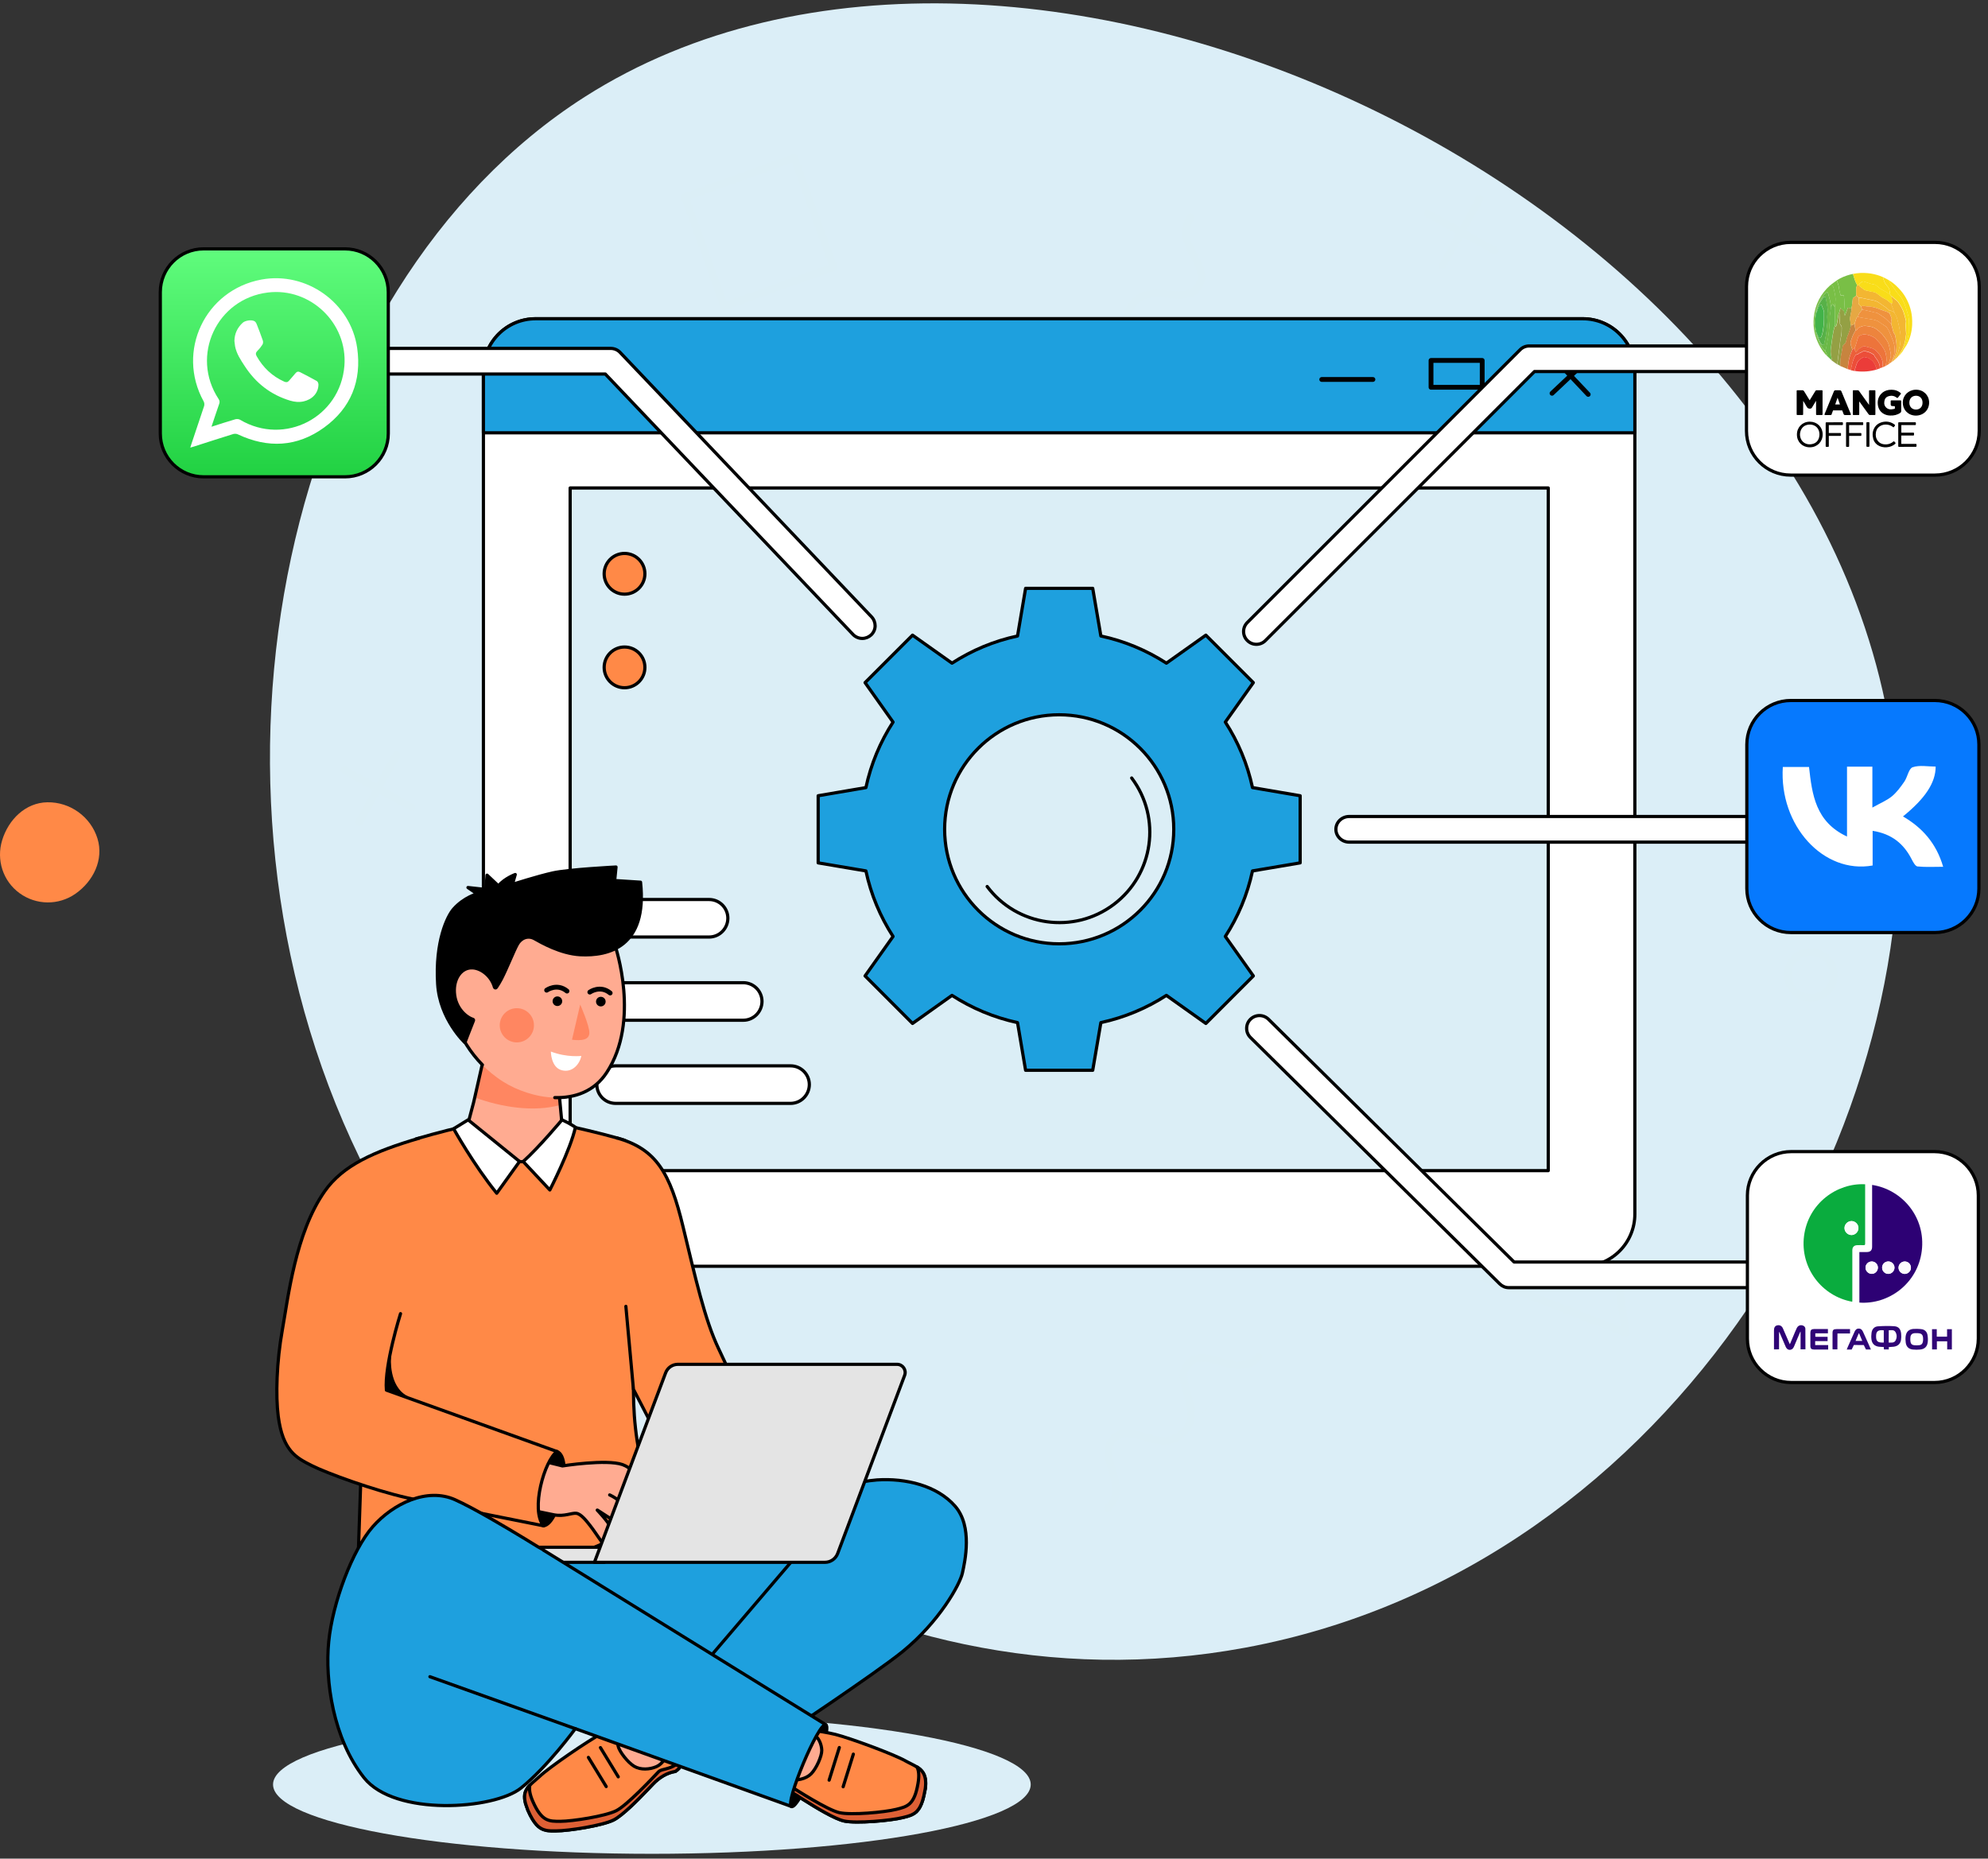<svg width="200" height="187" viewBox="0 0 200 187" fill="none" xmlns="http://www.w3.org/2000/svg">
<rect x="0" y="0" width="200" height="187" fill="#333333" stroke="none"/>
<path d="M125.281 165.776C86.315 173.009 51.023 147.101 36.177 116.499C17.748 78.534 28.68 28.992 58.822 9.752C102.483 -18.122 183.61 19.424 190.542 76.039C195.016 112.578 168.666 157.72 125.281 165.776Z" fill="#DBEEF7"/>
<path d="M184.422 98.586C184.692 97.338 183.905 96.103 182.658 95.833C181.41 95.556 180.181 96.349 179.905 97.59C179.634 98.838 180.421 100.073 181.669 100.343C182.916 100.62 184.151 99.833 184.422 98.586Z" fill="#DBEEF7" stroke="#DBEEF6" stroke-width="0.757" stroke-miterlimit="10" stroke-linecap="round" stroke-linejoin="round"/>
<path d="M150.372 25.219L143.618 21.483" stroke="#DBEEF6" stroke-width="0.757" stroke-miterlimit="10" stroke-linecap="round" stroke-linejoin="round"/>
<path d="M148.86 19.977L145.13 26.725" stroke="#DBEEF6" stroke-width="0.757" stroke-miterlimit="10" stroke-linecap="round" stroke-linejoin="round"/>
<path d="M41.382 81.213L34.634 77.483" stroke="#DBEEF6" stroke-width="0.757" stroke-miterlimit="10" stroke-linecap="round" stroke-linejoin="round"/>
<path d="M39.876 75.972L36.14 82.719" stroke="#DBEEF6" stroke-width="0.757" stroke-miterlimit="10" stroke-linecap="round" stroke-linejoin="round"/>
<path d="M162.385 126.454L163.577 134.098L156.363 131.308L149.149 128.518L155.171 123.664L161.193 118.809L162.385 126.454Z" fill="#DBEEF7" stroke="#DBEEF6" stroke-width="0.757" stroke-miterlimit="10" stroke-linecap="round" stroke-linejoin="round"/>
<path d="M74.707 64.505C77.755 63.405 79.34 60.044 78.246 56.995C77.146 53.947 73.785 52.362 70.737 53.456C67.689 54.556 66.103 57.917 67.204 60.965C68.291 64.019 71.653 65.599 74.707 64.505Z" fill="#DBEEF7" stroke="#DBEEF6" stroke-width="0.757" stroke-miterlimit="10" stroke-linecap="round" stroke-linejoin="round"/>
<path d="M123.929 97.713C126.338 99.882 130.05 99.68 132.219 97.271C134.388 94.862 134.185 91.15 131.776 88.981" fill="#DBEEF7"/>
<path d="M123.929 97.713C126.338 99.882 130.05 99.68 132.219 97.271C134.388 94.862 134.185 91.15 131.776 88.981" stroke="#DBEEF6" stroke-width="0.757" stroke-miterlimit="10" stroke-linecap="round" stroke-linejoin="round"/>
<path d="M79.896 15.886L68.909 19.837L72.86 30.824L83.847 26.873L79.896 15.886Z" fill="#DBEEF7" stroke="#DBEEF6" stroke-width="0.757" stroke-miterlimit="10" stroke-linecap="round" stroke-linejoin="round"/>
<path d="M111.461 151.735C113.759 149.43 110.244 146.548 112.044 144.748C113.845 142.941 116.733 146.444 119.031 144.145C121.33 141.841 117.815 138.965 119.615 137.158C121.416 135.358 124.304 138.854 126.602 136.556" fill="#DBEEF7"/>
<path d="M111.461 151.735C113.759 149.43 110.244 146.548 112.044 144.748C113.845 142.941 116.733 146.444 119.031 144.145C121.33 141.841 117.815 138.965 119.615 137.158C121.416 135.358 124.304 138.854 126.602 136.556" stroke="#DBEEF6" stroke-width="0.757" stroke-miterlimit="10" stroke-linecap="round" stroke-linejoin="round"/>
<path d="M119.787 21.876C117.974 24.574 121.975 26.731 120.555 28.845C119.136 30.959 115.627 28.077 113.814 30.78C112.001 33.478 116.002 35.635 114.582 37.749C113.163 39.863 109.654 36.981 107.841 39.685" fill="#DBEEF7"/>
<path d="M119.787 21.876C117.974 24.574 121.975 26.731 120.555 28.845C119.136 30.959 115.627 28.077 113.814 30.78C112.001 33.478 116.002 35.635 114.582 37.749C113.163 39.863 109.654 36.981 107.841 39.685" stroke="#DBEEF6" stroke-width="0.757" stroke-miterlimit="10" stroke-linecap="round" stroke-linejoin="round"/>
<path d="M164.472 37.309V122.15C164.472 125.05 162.132 127.403 159.232 127.403H53.885C50.985 127.403 48.633 125.05 48.633 122.15V37.309C48.633 34.416 50.985 32.07 53.885 32.07H159.232C162.132 32.07 164.472 34.416 164.472 37.309Z" fill="white" stroke="black" stroke-width="0.322" stroke-miterlimit="10" stroke-linecap="round" stroke-linejoin="round"/>
<path d="M164.472 37.309V43.547H48.633V37.309C48.633 34.416 50.985 32.07 53.885 32.07H159.232C162.132 32.07 164.472 34.416 164.472 37.309Z" fill="#1EA0DE" stroke="black" stroke-width="0.322" stroke-miterlimit="10" stroke-linecap="round" stroke-linejoin="round"/>
<path d="M132.971 38.179H138.12" stroke="black" stroke-width="0.483" stroke-miterlimit="10" stroke-linecap="round" stroke-linejoin="round"/>
<path d="M159.883 36.04L156.139 39.571" stroke="black" stroke-width="0.483" stroke-miterlimit="10" stroke-linecap="round" stroke-linejoin="round"/>
<path d="M159.78 39.681L156.242 35.937" stroke="black" stroke-width="0.483" stroke-miterlimit="10" stroke-linecap="round" stroke-linejoin="round"/>
<path d="M149.115 36.265H143.966V38.966H149.115V36.265Z" stroke="black" stroke-width="0.483" stroke-miterlimit="10" stroke-linecap="round" stroke-linejoin="round"/>
<path d="M155.759 49.096H57.359V117.781H155.759V49.096Z" fill="#DBEEF6" stroke="black" stroke-width="0.322" stroke-miterlimit="10" stroke-linecap="round" stroke-linejoin="round"/>
<path d="M62.83 59.781C63.962 59.781 64.879 58.864 64.879 57.732C64.879 56.6 63.962 55.682 62.83 55.682C61.698 55.682 60.781 56.6 60.781 57.732C60.781 58.864 61.698 59.781 62.83 59.781Z" fill="#FF8947" stroke="black" stroke-width="0.322" stroke-linecap="round" stroke-linejoin="round"/>
<path d="M62.83 69.196C63.962 69.196 64.879 68.279 64.879 67.147C64.879 66.015 63.962 65.098 62.83 65.098C61.698 65.098 60.781 66.015 60.781 67.147C60.781 68.279 61.698 69.196 62.83 69.196Z" fill="#FF8947" stroke="black" stroke-width="0.322" stroke-linecap="round" stroke-linejoin="round"/>
<path d="M71.337 94.278H61.928C60.884 94.278 60.04 93.434 60.04 92.39C60.04 91.346 60.884 90.502 61.928 90.502H71.337C72.381 90.502 73.225 91.346 73.225 92.39C73.218 93.434 72.374 94.278 71.337 94.278Z" fill="white" stroke="black" stroke-width="0.322" stroke-miterlimit="10" stroke-linecap="round" stroke-linejoin="round"/>
<path d="M74.772 102.65H61.928C60.884 102.65 60.04 101.805 60.04 100.761C60.04 99.717 60.884 98.873 61.928 98.873H74.772C75.816 98.873 76.66 99.717 76.66 100.761C76.653 101.805 75.809 102.65 74.772 102.65Z" fill="white" stroke="black" stroke-width="0.322" stroke-miterlimit="10" stroke-linecap="round" stroke-linejoin="round"/>
<path d="M79.534 111.014H61.934C60.89 111.014 60.046 110.17 60.046 109.126C60.046 108.082 60.89 107.238 61.934 107.238H79.534C80.578 107.238 81.422 108.082 81.422 109.126C81.416 110.17 80.572 111.014 79.534 111.014Z" fill="white" stroke="black" stroke-width="0.322" stroke-miterlimit="10" stroke-linecap="round" stroke-linejoin="round"/>
<path d="M130.8 86.816V80.062L126.005 79.243C125.496 76.859 124.555 74.635 123.272 72.651L126.089 68.681L121.313 63.906L117.344 66.722C115.359 65.439 113.135 64.498 110.751 63.989L109.932 59.195H103.179L102.367 63.989C99.982 64.498 97.759 65.439 95.774 66.722L91.804 63.906L87.029 68.681L89.845 72.651C88.563 74.635 87.622 76.859 87.113 79.243L82.311 80.062V86.816L87.113 87.627C87.622 90.012 88.563 92.235 89.845 94.22L87.029 98.19L91.804 102.972L95.774 100.149C97.759 101.431 99.982 102.372 102.367 102.888L103.179 107.683H109.932L110.751 102.888C113.135 102.372 115.359 101.431 117.344 100.149L121.313 102.972L126.089 98.19L123.272 94.22C124.555 92.235 125.496 90.012 126.005 87.627L130.8 86.816ZM106.556 94.961C100.195 94.961 95.033 89.799 95.033 83.439C95.033 77.072 100.195 71.916 106.556 71.916C112.923 71.916 118.085 77.072 118.085 83.439C118.085 89.799 112.923 94.961 106.556 94.961Z" fill="#1EA0DE" stroke="black" stroke-width="0.322" stroke-miterlimit="10" stroke-linecap="round" stroke-linejoin="round"/>
<path d="M113.851 78.277C116.867 82.291 116.055 87.988 112.04 91.004C108.025 94.02 102.328 93.208 99.312 89.194" stroke="black" stroke-width="0.322" stroke-miterlimit="10" stroke-linecap="round" stroke-linejoin="round"/>
<path d="M87.68 62.062L62.379 35.453C62.14 35.202 61.799 35.054 61.444 35.054H37.967C37.258 35.054 36.678 35.634 36.678 36.343C36.678 37.051 37.258 37.632 37.967 37.632H60.897L85.817 63.835C86.056 64.086 86.397 64.234 86.752 64.234C87.08 64.234 87.396 64.105 87.641 63.88C87.892 63.641 88.034 63.319 88.041 62.977C88.041 62.636 87.918 62.314 87.68 62.062Z" fill="white" stroke="black" stroke-width="0.322" stroke-miterlimit="10" stroke-linecap="round" stroke-linejoin="round"/>
<path d="M177.535 126.977H152.324L127.616 102.553C127.371 102.314 127.049 102.179 126.707 102.179C126.359 102.179 126.037 102.314 125.792 102.559C125.547 102.804 125.418 103.126 125.418 103.474C125.418 103.816 125.554 104.138 125.799 104.383L150.887 129.181C151.132 129.42 151.454 129.555 151.796 129.555H177.535C178.244 129.555 178.824 128.975 178.824 128.266C178.824 127.557 178.244 126.977 177.535 126.977Z" fill="white" stroke="black" stroke-width="0.322" stroke-miterlimit="10" stroke-linecap="round" stroke-linejoin="round"/>
<path d="M176.413 34.809H153.838C153.497 34.809 153.168 34.944 152.93 35.189L125.489 62.63C125.244 62.874 125.109 63.197 125.109 63.538C125.109 63.88 125.244 64.208 125.489 64.447C125.734 64.692 126.056 64.827 126.398 64.827C126.74 64.827 127.068 64.692 127.307 64.447L154.373 37.38H176.413C177.122 37.38 177.702 36.8 177.702 36.091C177.702 35.382 177.122 34.809 176.413 34.809Z" fill="white" stroke="black" stroke-width="0.322" stroke-miterlimit="10" stroke-linecap="round" stroke-linejoin="round"/>
<path d="M194.67 47.801H180.151C177.696 47.801 175.704 45.81 175.704 43.354V28.835C175.704 26.38 177.696 24.388 180.151 24.388H194.67C197.126 24.388 199.117 26.38 199.117 28.835V43.354C199.117 45.81 197.126 47.801 194.67 47.801Z" fill="white" stroke="black" stroke-width="0.322" stroke-miterlimit="10" stroke-linecap="round" stroke-linejoin="round"/>
<path d="M181.337 41.692C181.15 41.692 180.989 41.692 180.815 41.692C180.815 40.905 180.815 40.119 180.815 39.327C180.976 39.327 181.131 39.333 181.292 39.327C181.369 39.32 181.414 39.352 181.453 39.417C181.64 39.726 181.833 40.029 182.02 40.338C182.033 40.358 182.046 40.37 182.059 40.396C182.181 40.197 182.297 40.003 182.42 39.81C182.51 39.662 182.6 39.513 182.69 39.372C182.703 39.352 182.722 39.327 182.742 39.327C182.922 39.327 183.103 39.327 183.29 39.327C183.29 40.119 183.29 40.899 183.29 41.692C183.116 41.692 182.948 41.692 182.768 41.692C182.768 41.176 182.768 40.654 182.768 40.139C182.761 40.139 182.755 40.132 182.748 40.132C182.735 40.151 182.716 40.171 182.703 40.197C182.542 40.461 182.381 40.725 182.226 40.989C182.2 41.028 182.175 41.041 182.13 41.047C181.968 41.073 181.878 41.015 181.801 40.867C181.678 40.635 181.537 40.422 181.401 40.197C181.388 40.177 181.376 40.158 181.343 40.145C181.337 40.654 181.337 41.17 181.337 41.692Z" fill="black" stroke="black" stroke-width="0.129" stroke-miterlimit="10" stroke-linecap="round" stroke-linejoin="round"/>
<path d="M188.097 40.918C188.097 40.641 188.097 40.377 188.097 40.113C188.097 39.855 188.097 39.591 188.097 39.326C188.271 39.326 188.439 39.326 188.606 39.326C188.606 40.113 188.606 40.899 188.606 41.691C188.439 41.691 188.265 41.691 188.097 41.691C188.078 41.691 188.052 41.659 188.033 41.633C187.71 41.189 187.388 40.738 187.06 40.293C187.04 40.267 187.021 40.235 186.982 40.19C186.982 40.699 186.982 41.195 186.982 41.691C186.808 41.691 186.634 41.691 186.467 41.691C186.467 40.905 186.467 40.119 186.467 39.326C186.621 39.326 186.77 39.326 186.918 39.326C186.937 39.326 186.963 39.359 186.976 39.378C187.324 39.861 187.678 40.351 188.026 40.841C188.052 40.86 188.071 40.886 188.097 40.918Z" fill="black" stroke="black" stroke-width="0.129" stroke-miterlimit="10" stroke-linecap="round" stroke-linejoin="round"/>
<path d="M191.493 40.512C191.487 39.829 192.028 39.288 192.731 39.275C193.459 39.262 194 39.778 194.013 40.486C194.02 41.202 193.491 41.737 192.763 41.75C192.041 41.756 191.5 41.234 191.493 40.512ZM192.757 39.752C192.325 39.752 192.022 40.061 192.022 40.512C192.022 40.957 192.318 41.266 192.744 41.273C193.182 41.273 193.478 40.97 193.478 40.519C193.485 40.061 193.188 39.752 192.757 39.752Z" fill="black" stroke="black" stroke-width="0.129" stroke-miterlimit="10" stroke-linecap="round" stroke-linejoin="round"/>
<path d="M191.178 39.597C191.074 39.726 190.978 39.855 190.881 39.977C190.868 39.964 190.855 39.958 190.842 39.952C190.572 39.745 190.275 39.707 189.96 39.81C189.708 39.887 189.56 40.074 189.515 40.332C189.463 40.615 189.508 40.873 189.734 41.073C189.889 41.215 190.069 41.26 190.269 41.253C190.391 41.247 190.514 41.215 190.636 41.189C190.675 41.182 190.694 41.157 190.694 41.111C190.688 41.015 190.694 40.912 190.694 40.809C190.572 40.802 190.462 40.796 190.346 40.789C190.295 40.789 190.275 40.776 190.275 40.718C190.282 40.596 190.275 40.474 190.275 40.345C190.585 40.345 190.894 40.345 191.203 40.345C191.203 40.37 191.203 40.39 191.203 40.416C191.203 40.738 191.203 41.053 191.203 41.376C191.203 41.427 191.184 41.453 191.145 41.479C190.849 41.691 190.514 41.756 190.159 41.743C189.947 41.737 189.74 41.691 189.554 41.588C189.206 41.395 189.025 41.086 188.98 40.699C188.935 40.319 189.025 39.977 189.283 39.687C189.483 39.462 189.74 39.339 190.037 39.294C190.385 39.249 190.726 39.288 191.029 39.487C191.074 39.52 191.126 39.558 191.178 39.597Z" fill="black" stroke="black" stroke-width="0.129" stroke-miterlimit="10" stroke-linecap="round" stroke-linejoin="round"/>
<path d="M186.138 41.698C185.958 41.698 185.777 41.698 185.597 41.698C185.577 41.698 185.552 41.672 185.539 41.653C185.487 41.53 185.442 41.401 185.397 41.279C185.384 41.24 185.365 41.227 185.326 41.227C185.023 41.227 184.72 41.227 184.424 41.227C184.379 41.227 184.359 41.24 184.347 41.279C184.295 41.421 184.243 41.556 184.192 41.698C183.999 41.698 183.812 41.698 183.618 41.698C183.638 41.646 183.657 41.595 183.676 41.55C183.973 40.828 184.269 40.113 184.559 39.391C184.579 39.346 184.598 39.326 184.649 39.326C184.804 39.333 184.959 39.326 185.113 39.333C185.139 39.333 185.171 39.352 185.184 39.378C185.507 40.145 185.822 40.918 186.138 41.685C186.138 41.679 186.138 41.685 186.138 41.698ZM184.54 40.757C184.765 40.757 184.978 40.757 185.191 40.757C185.191 40.751 185.197 40.744 185.191 40.738C185.094 40.454 184.997 40.177 184.894 39.894C184.888 39.881 184.875 39.874 184.862 39.861C184.849 39.874 184.836 39.881 184.836 39.9C184.804 39.99 184.772 40.087 184.74 40.177C184.675 40.364 184.611 40.557 184.54 40.757Z" fill="black" stroke="black" stroke-width="0.129" stroke-miterlimit="10" stroke-linecap="round" stroke-linejoin="round"/>
<path d="M180.841 43.722C180.841 43.019 181.369 42.491 182.072 42.491C182.78 42.491 183.302 43.006 183.302 43.715C183.302 44.411 182.78 44.94 182.078 44.94C181.363 44.946 180.841 44.431 180.841 43.722ZM183.109 43.67C183.103 43.618 183.096 43.522 183.077 43.425C182.864 42.568 181.904 42.504 181.434 42.845C181.053 43.122 180.912 43.709 181.111 44.166C181.343 44.695 181.898 44.869 182.4 44.721C182.845 44.605 183.109 44.218 183.109 43.67Z" fill="black" stroke="black" stroke-width="0.129" stroke-miterlimit="10" stroke-linecap="round" stroke-linejoin="round"/>
<path d="M191.036 44.895C191.036 44.115 191.036 43.335 191.036 42.549C191.584 42.549 192.131 42.549 192.679 42.549C192.679 42.6 192.679 42.645 192.679 42.703C192.189 42.703 191.706 42.703 191.216 42.703C191.216 43 191.216 43.296 191.216 43.593C191.642 43.593 192.06 43.593 192.492 43.593C192.492 43.651 192.492 43.696 192.492 43.754C192.466 43.754 192.434 43.754 192.408 43.754C192.035 43.754 191.667 43.754 191.294 43.754C191.229 43.754 191.21 43.767 191.21 43.831C191.216 44.108 191.21 44.379 191.21 44.656C191.21 44.675 191.21 44.701 191.216 44.727C191.725 44.727 192.228 44.727 192.744 44.727C192.744 44.785 192.744 44.837 192.744 44.888C192.176 44.895 191.609 44.895 191.036 44.895Z" fill="black" stroke="black" stroke-width="0.129" stroke-miterlimit="10" stroke-linecap="round" stroke-linejoin="round"/>
<path d="M190.578 42.8C190.546 42.839 190.52 42.877 190.488 42.922C190.469 42.91 190.449 42.897 190.43 42.877C190.005 42.568 189.373 42.575 188.986 42.903C188.793 43.064 188.69 43.277 188.658 43.522C188.619 43.792 188.645 44.057 188.793 44.295C189.025 44.675 189.386 44.798 189.811 44.772C190.082 44.753 190.314 44.65 190.527 44.469C190.565 44.508 190.598 44.547 190.636 44.585C190.623 44.598 190.617 44.611 190.604 44.624C190.179 44.998 189.431 45.049 188.961 44.74C188.651 44.54 188.51 44.25 188.471 43.896C188.445 43.683 188.458 43.477 188.535 43.277C188.696 42.839 189.025 42.6 189.47 42.51C189.85 42.439 190.198 42.517 190.52 42.736C190.54 42.748 190.552 42.761 190.572 42.774C190.565 42.781 190.565 42.794 190.578 42.8Z" fill="black" stroke="black" stroke-width="0.129" stroke-miterlimit="10" stroke-linecap="round" stroke-linejoin="round"/>
<path d="M185.339 42.549C185.339 42.6 185.339 42.645 185.339 42.703C184.868 42.703 184.398 42.703 183.921 42.703C183.921 43.013 183.921 43.322 183.921 43.631C184.327 43.631 184.733 43.631 185.146 43.631C185.146 43.689 185.146 43.734 185.146 43.792C184.74 43.792 184.334 43.792 183.921 43.792C183.921 44.16 183.921 44.527 183.921 44.895C183.857 44.895 183.799 44.895 183.734 44.895C183.734 44.115 183.734 43.335 183.734 42.555C184.269 42.549 184.798 42.549 185.339 42.549Z" fill="black" stroke="black" stroke-width="0.129" stroke-miterlimit="10" stroke-linecap="round" stroke-linejoin="round"/>
<path d="M185.964 42.703C185.964 43.019 185.964 43.322 185.964 43.631C186.376 43.631 186.782 43.631 187.195 43.631C187.195 43.689 187.195 43.734 187.195 43.792C186.782 43.792 186.376 43.792 185.964 43.792C185.964 44.16 185.964 44.527 185.964 44.895C185.9 44.895 185.848 44.895 185.784 44.895C185.784 44.115 185.784 43.335 185.784 42.549C186.318 42.549 186.847 42.549 187.382 42.549C187.382 42.6 187.382 42.645 187.382 42.703C186.911 42.703 186.441 42.703 185.964 42.703Z" fill="black" stroke="black" stroke-width="0.129" stroke-miterlimit="10" stroke-linecap="round" stroke-linejoin="round"/>
<path d="M187.833 42.542C187.891 42.542 187.949 42.542 188.007 42.542C188.007 43.322 188.007 44.102 188.007 44.888C187.949 44.888 187.897 44.888 187.833 44.888C187.833 44.115 187.833 43.335 187.833 42.542Z" fill="black" stroke="black" stroke-width="0.129" stroke-miterlimit="10" stroke-linecap="round" stroke-linejoin="round"/>
<path d="M189.985 36.658C189.889 36.71 189.792 36.761 189.702 36.819C189.734 36.62 189.779 36.42 189.786 36.214C189.792 35.801 189.715 35.408 189.489 35.054C189.38 34.88 189.264 34.706 189.135 34.545C189.019 34.396 188.87 34.274 188.748 34.126C188.587 33.926 188.348 33.849 188.129 33.758C187.962 33.688 187.775 33.675 187.594 33.642C187.536 33.63 187.466 33.636 187.408 33.655C187.279 33.7 187.15 33.752 187.021 33.803C186.989 33.816 186.956 33.861 186.944 33.894C186.86 34.164 186.782 34.435 186.699 34.712C186.66 34.828 186.615 34.938 186.57 35.047C186.531 35.067 186.492 35.08 186.46 35.105C186.422 35.131 186.389 35.157 186.351 35.183C186.306 35.034 186.267 34.886 186.215 34.744C186.164 34.603 186.157 34.454 186.202 34.313C186.254 34.145 186.318 33.977 186.383 33.81C186.422 33.707 186.473 33.61 186.525 33.514C186.576 33.423 186.628 33.333 186.679 33.243C186.724 33.224 186.795 33.217 186.815 33.185C186.892 33.037 187.014 32.946 187.156 32.895C187.285 32.843 187.42 32.798 187.549 32.792C187.723 32.785 187.904 32.824 188.078 32.85C188.323 32.888 188.561 32.959 188.761 33.108C188.961 33.249 189.141 33.417 189.315 33.591C189.457 33.733 189.566 33.907 189.689 34.061C189.869 34.293 189.998 34.551 190.056 34.835C190.088 34.989 190.127 35.144 190.159 35.305C190.185 35.46 190.23 35.614 190.224 35.769C190.211 35.943 190.153 36.117 190.108 36.291C190.076 36.407 190.024 36.529 189.985 36.658Z" fill="#ED843D"/>
<path d="M184.785 28.21C185.197 27.933 185.655 27.752 186.132 27.623C186.228 27.598 186.325 27.578 186.415 27.559C186.525 27.926 186.615 28.3 186.815 28.642C186.828 28.667 186.828 28.7 186.834 28.725C186.802 28.809 186.737 28.893 186.737 28.977C186.731 29.228 186.744 29.486 186.744 29.737C186.641 29.814 186.544 29.885 186.447 29.969C186.422 29.995 186.402 30.034 186.396 30.072C186.37 30.285 186.351 30.497 186.325 30.71C186.312 30.82 186.28 30.929 186.26 31.039C186.144 31.007 186.035 30.981 185.906 30.949C185.816 31.2 185.713 31.458 185.616 31.722C185.597 31.722 185.584 31.715 185.564 31.715C185.545 31.58 185.526 31.438 185.506 31.303C185.571 30.768 185.552 30.233 185.5 29.686C185.384 29.698 185.287 29.718 185.184 29.731C185.133 29.524 185.049 29.325 185.03 29.112C185.004 28.796 184.907 28.5 184.785 28.21Z" fill="#79BF46"/>
<path d="M189.985 36.658C190.024 36.536 190.069 36.414 190.108 36.285C190.153 36.111 190.211 35.937 190.224 35.763C190.237 35.608 190.192 35.453 190.159 35.299C190.127 35.144 190.088 34.983 190.056 34.828C189.992 34.538 189.869 34.287 189.689 34.055C189.566 33.894 189.457 33.726 189.315 33.584C189.148 33.41 188.961 33.243 188.761 33.101C188.561 32.959 188.323 32.882 188.078 32.843C187.904 32.818 187.723 32.779 187.549 32.785C187.414 32.792 187.279 32.837 187.156 32.889C187.014 32.947 186.886 33.03 186.815 33.178C186.795 33.211 186.724 33.217 186.679 33.236C186.641 33.024 186.608 32.811 186.57 32.599C186.628 32.418 186.692 32.238 186.744 32.057C186.776 31.948 186.847 31.89 186.944 31.845C187.002 31.87 187.06 31.915 187.124 31.928C187.524 31.999 187.93 32.064 188.329 32.135C188.593 32.18 188.851 32.238 189.07 32.405C189.218 32.515 189.38 32.605 189.534 32.715C189.644 32.792 189.76 32.863 189.837 32.959C189.947 33.101 190.03 33.262 190.101 33.43C190.237 33.739 190.353 34.055 190.475 34.364C190.572 34.616 190.604 34.88 190.604 35.144C190.604 35.196 190.604 35.247 190.598 35.292C190.578 35.453 190.572 35.621 190.533 35.776C190.488 35.956 190.404 36.124 190.34 36.298C190.34 36.304 190.34 36.31 190.34 36.317C190.314 36.362 190.282 36.407 190.256 36.452C190.166 36.53 190.076 36.594 189.985 36.658Z" fill="#EF923E"/>
<path d="M186.57 35.047C186.615 34.938 186.666 34.822 186.699 34.712C186.782 34.442 186.86 34.171 186.944 33.894C186.956 33.855 186.989 33.816 187.021 33.804C187.143 33.746 187.272 33.694 187.408 33.655C187.466 33.636 187.536 33.63 187.594 33.642C187.775 33.675 187.962 33.688 188.129 33.758C188.348 33.849 188.587 33.926 188.748 34.126C188.87 34.274 189.019 34.396 189.135 34.545C189.264 34.706 189.38 34.88 189.489 35.054C189.715 35.408 189.786 35.808 189.786 36.214C189.786 36.414 189.734 36.613 189.702 36.82C189.605 36.865 189.515 36.91 189.418 36.955C189.418 36.858 189.425 36.768 189.412 36.671C189.399 36.53 189.399 36.381 189.36 36.252C189.283 36.014 189.18 35.788 189.019 35.589C188.819 35.331 188.593 35.112 188.271 35.022C188.026 34.951 187.788 34.886 187.543 34.828C187.511 34.822 187.466 34.835 187.433 34.854C187.311 34.925 187.182 34.996 187.066 35.067C187.027 35.086 187.002 35.125 186.969 35.15C186.892 35.234 186.815 35.324 186.724 35.421C186.686 35.37 186.647 35.337 186.634 35.299C186.602 35.215 186.589 35.131 186.57 35.047Z" fill="#ED743B"/>
<path d="M190.868 35.956C190.746 36.072 190.617 36.188 190.495 36.304C190.527 36.259 190.572 36.214 190.598 36.162C190.701 35.982 190.804 35.801 190.888 35.614C190.952 35.473 190.984 35.324 191.029 35.176C191.158 34.757 191.21 34.325 191.203 33.887C191.197 33.533 191.107 33.198 191.049 32.85C191.01 32.611 190.926 32.379 190.875 32.141C190.83 31.941 190.752 31.761 190.636 31.593C190.604 31.548 190.598 31.49 190.578 31.445C190.546 31.361 190.514 31.277 190.482 31.194C190.398 30.968 190.308 30.749 190.224 30.523C190.282 30.51 190.333 30.497 190.391 30.485C190.372 30.362 190.359 30.24 190.327 30.124C190.301 30.008 190.256 29.892 190.217 29.776C190.256 29.795 190.295 29.808 190.327 29.834C190.411 29.905 190.488 29.982 190.572 30.053C190.701 30.169 190.855 30.259 190.952 30.394C191.133 30.659 191.307 30.942 191.435 31.239C191.551 31.509 191.609 31.806 191.693 32.096C191.738 32.244 191.771 32.386 191.7 32.534C191.687 32.566 191.693 32.605 191.693 32.644C191.713 32.959 191.738 33.269 191.758 33.578C191.758 33.591 191.758 33.597 191.758 33.61C191.745 33.733 191.732 33.849 191.713 33.965C191.648 34.454 191.519 34.918 191.268 35.35C191.184 35.492 191.094 35.627 190.997 35.763C190.971 35.821 190.92 35.885 190.868 35.956Z" fill="#F3B632"/>
<path d="M185.513 31.303C185.532 31.438 185.552 31.58 185.571 31.715C185.59 31.715 185.603 31.722 185.622 31.722C185.719 31.458 185.816 31.2 185.912 30.949C186.035 30.981 186.151 31.013 186.267 31.039C186.273 31.084 186.293 31.136 186.28 31.181C186.254 31.335 186.209 31.496 186.183 31.651C186.157 31.806 186.119 31.96 186.125 32.115C186.138 32.334 186.19 32.547 186.222 32.76C186.202 32.85 186.183 32.946 186.151 33.037C186.08 33.249 186.009 33.462 185.938 33.675C185.925 33.72 185.88 33.752 185.874 33.797C185.822 33.965 185.764 34.132 185.738 34.306C185.713 34.493 185.584 34.603 185.461 34.719C185.429 34.751 185.397 34.789 185.39 34.828C185.358 35.002 185.332 35.183 185.3 35.357C185.204 35.84 185.139 36.33 185.146 36.819C185.042 36.761 184.939 36.703 184.836 36.645C184.862 36.478 184.881 36.31 184.907 36.136C184.939 35.879 184.972 35.614 185.01 35.357C185.036 35.176 185.062 34.996 185.088 34.815C185.12 34.545 185.126 34.267 185.191 34.003C185.262 33.713 185.287 33.423 185.287 33.133C185.287 33.043 185.3 32.953 185.281 32.863C185.274 32.811 185.229 32.76 185.197 32.708C185.171 32.663 185.113 32.624 185.113 32.573C185.088 32.192 185.068 31.806 185.042 31.425C185.081 31.271 185.126 31.123 185.171 30.949C185.204 30.994 185.223 31.02 185.249 31.045C185.326 31.136 185.423 31.219 185.513 31.303Z" fill="#94A044"/>
<path d="M186.834 28.725C186.828 28.7 186.828 28.667 186.815 28.642C186.621 28.306 186.525 27.926 186.415 27.559C186.905 27.456 187.388 27.436 187.884 27.482C188.336 27.52 188.761 27.623 189.186 27.778C189.27 27.81 189.354 27.849 189.438 27.887C189.45 27.958 189.457 28.029 189.483 28.094C189.56 28.326 189.644 28.558 189.818 28.738C189.985 28.899 190.095 29.086 190.095 29.325C190.095 29.344 190.108 29.363 190.114 29.389C190.127 29.473 190.146 29.55 190.159 29.634C190.134 29.621 190.101 29.621 190.076 29.602C189.844 29.415 189.573 29.292 189.322 29.144C189.16 29.054 188.999 28.938 188.864 28.809C188.767 28.719 188.671 28.654 188.548 28.622C188.445 28.596 188.336 28.59 188.239 28.564C187.988 28.487 187.743 28.403 187.491 28.326C187.446 28.313 187.382 28.319 187.337 28.345C187.253 28.39 187.176 28.448 187.111 28.513C187.06 28.558 187.027 28.629 186.982 28.687C186.937 28.693 186.886 28.712 186.834 28.725Z" fill="#F9DD19"/>
<path d="M185.03 31.439C185.049 31.819 185.068 32.205 185.1 32.586C185.107 32.631 185.159 32.676 185.184 32.721C185.217 32.773 185.262 32.818 185.268 32.876C185.281 32.966 185.274 33.056 185.274 33.146C185.274 33.443 185.242 33.726 185.178 34.016C185.113 34.281 185.107 34.558 185.075 34.828C185.055 35.009 185.023 35.189 184.997 35.37C184.965 35.627 184.933 35.892 184.894 36.149C184.875 36.317 184.849 36.484 184.823 36.658C184.637 36.523 184.443 36.388 184.256 36.252C184.256 36.188 184.269 36.117 184.263 36.053C184.237 35.84 184.179 35.627 184.172 35.421C184.166 35.196 184.211 34.97 184.237 34.751C184.263 34.551 184.289 34.345 184.321 34.145C184.366 33.855 184.405 33.572 184.463 33.288C184.501 33.095 184.566 32.901 184.617 32.715C184.63 32.766 184.643 32.818 184.662 32.889C184.695 32.85 184.727 32.824 184.74 32.798C184.778 32.663 184.817 32.528 184.843 32.386C184.894 32.109 184.926 31.832 184.978 31.555C184.972 31.497 185.004 31.471 185.03 31.439Z" fill="#94A044"/>
<path d="M185.133 36.82C185.12 36.323 185.184 35.84 185.287 35.357C185.32 35.183 185.345 35.002 185.378 34.828C185.384 34.79 185.416 34.745 185.448 34.719C185.577 34.603 185.7 34.493 185.726 34.306C185.751 34.132 185.809 33.965 185.861 33.797C185.874 33.752 185.912 33.72 185.925 33.675C186.003 33.462 186.074 33.249 186.138 33.037C186.164 32.947 186.183 32.856 186.209 32.76C186.248 32.74 186.286 32.715 186.325 32.702C186.402 32.669 186.486 32.637 186.563 32.605C186.602 32.818 186.634 33.03 186.673 33.243C186.621 33.333 186.563 33.423 186.518 33.514C186.467 33.61 186.415 33.707 186.376 33.81C186.312 33.978 186.248 34.145 186.196 34.313C186.151 34.455 186.157 34.596 186.209 34.745C186.26 34.886 186.299 35.035 186.344 35.183C186.248 35.441 186.138 35.692 186.067 35.95C185.958 36.336 185.912 36.736 185.88 37.142C185.635 37.032 185.384 36.923 185.133 36.82Z" fill="#C7843F"/>
<path d="M190.166 29.628C190.153 29.544 190.134 29.466 190.121 29.383C190.114 29.363 190.101 29.344 190.101 29.318C190.095 29.08 189.985 28.899 189.824 28.732C189.644 28.551 189.566 28.319 189.489 28.087C189.463 28.023 189.457 27.952 189.444 27.881C189.637 27.984 189.824 28.081 190.018 28.184C190.05 28.255 190.076 28.326 190.114 28.384C190.333 28.706 190.559 29.022 190.784 29.344C190.836 29.415 190.894 29.479 190.946 29.55C191.062 29.686 191.19 29.802 191.287 29.95C191.596 30.433 191.745 30.981 191.912 31.522C192.015 31.851 192.067 32.192 192.035 32.547C192.002 32.869 192.035 33.198 192.022 33.52C192.015 33.642 191.977 33.765 191.957 33.881C191.893 34.293 191.745 34.68 191.551 35.054C191.506 35.138 191.474 35.228 191.429 35.318C191.397 35.363 191.371 35.408 191.339 35.453C191.268 35.46 191.242 35.498 191.248 35.563C191.229 35.582 191.216 35.602 191.197 35.621C191.087 35.73 190.978 35.846 190.868 35.956C190.92 35.885 190.965 35.821 191.016 35.75C191.107 35.614 191.203 35.479 191.287 35.337C191.538 34.906 191.667 34.441 191.732 33.952C191.745 33.836 191.764 33.713 191.777 33.597C191.777 33.584 191.777 33.578 191.777 33.565C191.758 33.256 191.732 32.94 191.712 32.631C191.712 32.592 191.7 32.553 191.719 32.521C191.79 32.373 191.758 32.231 191.712 32.083C191.629 31.799 191.571 31.496 191.455 31.226C191.326 30.929 191.152 30.652 190.971 30.382C190.875 30.246 190.72 30.149 190.591 30.04C190.507 29.969 190.43 29.892 190.346 29.821C190.314 29.795 190.275 29.782 190.237 29.763C190.204 29.718 190.185 29.673 190.166 29.628Z" fill="#F9DD19"/>
<path d="M185.03 31.438C185.01 31.471 184.972 31.503 184.965 31.535C184.92 31.812 184.881 32.089 184.83 32.366C184.804 32.508 184.765 32.644 184.727 32.779C184.72 32.805 184.688 32.83 184.649 32.869C184.63 32.792 184.617 32.74 184.604 32.695C184.598 32.096 184.591 31.49 184.579 30.891C184.598 30.768 184.624 30.646 184.63 30.523C184.643 30.298 184.669 30.072 184.637 29.853C184.604 29.557 184.527 29.267 184.463 28.977C184.43 28.854 184.385 28.725 184.224 28.7C184.211 28.7 184.192 28.667 184.179 28.654C184.379 28.506 184.579 28.364 184.778 28.216C184.901 28.506 184.997 28.796 185.03 29.118C185.049 29.325 185.133 29.524 185.184 29.737C185.287 29.724 185.384 29.711 185.5 29.692C185.552 30.24 185.571 30.775 185.507 31.309C185.416 31.226 185.32 31.142 185.229 31.058C185.204 31.032 185.184 31.007 185.152 30.962C185.107 31.136 185.068 31.284 185.03 31.438Z" fill="#79BF46"/>
<path d="M185.887 37.142C185.919 36.742 185.964 36.336 186.074 35.95C186.145 35.685 186.26 35.434 186.351 35.183C186.389 35.157 186.422 35.131 186.46 35.105C186.492 35.086 186.531 35.067 186.57 35.047C186.589 35.131 186.602 35.215 186.628 35.292C186.641 35.331 186.679 35.363 186.718 35.415C186.808 35.318 186.879 35.228 186.963 35.144C186.995 35.112 187.021 35.08 187.06 35.06C187.182 34.983 187.304 34.912 187.427 34.847C187.459 34.828 187.504 34.815 187.536 34.822C187.781 34.886 188.02 34.951 188.265 35.015C188.587 35.105 188.813 35.331 189.012 35.582C189.173 35.782 189.276 36.008 189.354 36.246C189.392 36.381 189.399 36.523 189.405 36.665C189.412 36.755 189.405 36.852 189.412 36.948C189.315 36.981 189.218 37.019 189.122 37.051C189.148 36.749 189.038 36.484 188.883 36.233C188.774 36.059 188.619 35.924 188.548 35.724C188.535 35.692 188.503 35.666 188.471 35.647C188.239 35.498 188 35.376 187.717 35.337C187.569 35.318 187.433 35.305 187.304 35.402C187.246 35.44 187.176 35.46 187.118 35.492C187.066 35.518 187.002 35.537 186.969 35.582C186.918 35.653 186.866 35.653 186.789 35.66C186.744 35.666 186.686 35.692 186.666 35.724C186.518 35.988 186.415 36.265 186.344 36.562C186.293 36.781 186.241 37 186.19 37.219C186.093 37.2 185.99 37.167 185.887 37.142Z" fill="#EC5F3A"/>
<path d="M184.585 30.884C184.591 31.484 184.598 32.089 184.611 32.689C184.559 32.882 184.495 33.069 184.456 33.262C184.398 33.546 184.359 33.836 184.314 34.119C184.282 34.319 184.256 34.519 184.23 34.725C184.205 34.951 184.166 35.176 184.166 35.395C184.172 35.608 184.23 35.821 184.256 36.027C184.263 36.091 184.25 36.162 184.25 36.227C184.102 36.085 183.953 35.95 183.805 35.808C183.786 35.672 183.792 35.537 183.689 35.428C183.65 35.389 183.638 35.331 183.612 35.279C183.638 35.209 183.683 35.144 183.696 35.067C183.837 34.409 183.96 33.758 184.011 33.088C184.044 32.676 184.089 32.263 184.076 31.845C184.076 31.754 184.095 31.664 184.108 31.574C184.14 31.348 184.172 31.123 184.205 30.897C184.25 30.788 184.295 30.678 184.34 30.569C184.353 30.569 184.366 30.569 184.372 30.569C184.398 30.62 184.424 30.678 184.456 30.73C184.501 30.788 184.546 30.833 184.585 30.884Z" fill="#6BB947"/>
<path d="M191.422 35.318C191.461 35.228 191.5 35.138 191.545 35.054C191.738 34.687 191.886 34.3 191.951 33.881C191.97 33.758 192.009 33.636 192.015 33.52C192.022 33.198 191.996 32.869 192.028 32.547C192.067 32.193 192.009 31.851 191.906 31.522C191.738 30.987 191.596 30.433 191.281 29.95C191.184 29.802 191.055 29.686 190.939 29.55C190.881 29.486 190.823 29.415 190.778 29.344C190.552 29.028 190.333 28.706 190.108 28.384C190.069 28.326 190.043 28.248 190.011 28.184C190.308 28.358 190.572 28.564 190.817 28.803C191.107 29.086 191.371 29.376 191.59 29.718C192.009 30.382 192.273 31.097 192.35 31.877C192.376 32.154 192.383 32.437 192.37 32.715C192.331 33.43 192.144 34.113 191.796 34.745C191.68 34.944 191.545 35.125 191.422 35.318Z" fill="#F9DD19"/>
<path d="M188.8 37.181C188.129 37.374 187.453 37.432 186.763 37.348C186.699 37.342 186.634 37.329 186.57 37.316C186.615 37.168 186.654 37.013 186.705 36.865C186.776 36.671 186.821 36.459 186.963 36.298C187.014 36.24 187.072 36.182 187.137 36.136C187.221 36.072 187.317 36.027 187.408 35.969C187.446 35.95 187.485 35.917 187.524 35.917C187.646 35.937 187.768 35.969 187.884 35.988C188.091 36.027 188.213 36.182 188.368 36.298C188.432 36.349 188.484 36.426 188.529 36.497C188.58 36.581 188.632 36.665 188.671 36.755C188.716 36.903 188.754 37.039 188.8 37.181Z" fill="#EB3C39"/>
<path d="M190.585 31.432C190.604 31.483 190.61 31.541 190.643 31.58C190.759 31.748 190.842 31.928 190.881 32.128C190.933 32.366 191.016 32.598 191.055 32.837C191.113 33.178 191.203 33.52 191.21 33.874C191.216 34.319 191.165 34.744 191.036 35.163C190.991 35.312 190.958 35.46 190.894 35.602C190.81 35.788 190.701 35.969 190.604 36.149C190.578 36.201 190.533 36.246 190.501 36.291C190.449 36.33 190.398 36.368 190.346 36.407C190.346 36.375 190.346 36.349 190.346 36.317C190.346 36.31 190.346 36.304 190.346 36.297C190.372 36.272 190.411 36.252 190.43 36.22C190.501 36.078 190.572 35.937 190.63 35.795C190.765 35.486 190.804 35.15 190.804 34.822C190.804 34.525 190.746 34.222 190.701 33.926C190.681 33.81 190.662 33.688 190.598 33.597C190.546 33.526 190.501 33.462 190.482 33.385C190.462 33.301 190.443 33.217 190.417 33.133C190.366 32.94 190.314 32.747 190.256 32.553C190.288 32.463 190.333 32.386 190.282 32.283C190.263 32.237 190.282 32.167 190.288 32.109C190.288 32.07 190.308 32.031 190.295 31.999C190.237 31.838 190.166 31.677 190.101 31.516C190.089 31.413 190.069 31.309 190.056 31.206C190.121 31.226 190.185 31.232 190.25 31.264C190.359 31.322 190.469 31.38 190.585 31.432Z" fill="#F3B632"/>
<path d="M188.8 37.181C188.754 37.045 188.716 36.903 188.658 36.768C188.619 36.678 188.568 36.594 188.516 36.51C188.471 36.439 188.426 36.362 188.355 36.31C188.2 36.194 188.078 36.04 187.872 36.001C187.749 35.975 187.633 35.943 187.511 35.93C187.478 35.924 187.433 35.956 187.395 35.982C187.304 36.033 187.214 36.085 187.124 36.149C187.06 36.194 187.002 36.252 186.95 36.31C186.808 36.472 186.763 36.684 186.692 36.878C186.641 37.026 186.602 37.181 186.557 37.329C186.434 37.303 186.306 37.271 186.183 37.245C186.235 37.026 186.286 36.807 186.338 36.588C186.409 36.298 186.512 36.014 186.66 35.75C186.679 35.718 186.737 35.685 186.782 35.685C186.853 35.679 186.911 35.672 186.963 35.608C186.995 35.563 187.06 35.544 187.111 35.518C187.176 35.486 187.246 35.473 187.298 35.428C187.427 35.331 187.562 35.344 187.71 35.363C187.994 35.402 188.232 35.524 188.464 35.672C188.497 35.692 188.529 35.718 188.542 35.75C188.613 35.943 188.774 36.085 188.877 36.259C189.032 36.504 189.141 36.775 189.115 37.077C189.019 37.097 188.909 37.135 188.8 37.181Z" fill="#EC4E39"/>
<path d="M184.585 30.884C184.546 30.833 184.501 30.788 184.469 30.736C184.437 30.684 184.411 30.633 184.385 30.575C184.372 30.575 184.359 30.575 184.353 30.575C184.308 30.684 184.263 30.794 184.218 30.904C184.211 30.891 184.198 30.871 184.198 30.858C184.172 30.665 184.16 30.472 184.114 30.285C184.063 30.046 183.992 29.814 183.928 29.576C183.876 29.376 183.824 29.363 183.663 29.492C183.65 29.499 183.644 29.512 183.631 29.524C183.322 29.802 183.148 30.175 182.967 30.536C182.845 30.781 182.768 31.045 182.697 31.309C182.626 31.587 182.574 31.864 182.548 32.147C182.529 32.379 182.536 32.624 182.568 32.856C182.606 33.14 182.658 33.43 182.742 33.7C182.832 33.984 182.954 34.261 183.077 34.532C183.206 34.822 183.38 35.086 183.618 35.292C183.644 35.344 183.663 35.402 183.696 35.44C183.799 35.55 183.799 35.685 183.812 35.821C183.509 35.531 183.277 35.189 183.077 34.828C182.581 33.932 182.368 32.966 182.471 31.948C182.6 30.646 183.167 29.55 184.147 28.68C184.16 28.674 184.172 28.667 184.185 28.654C184.198 28.667 184.211 28.7 184.23 28.7C184.392 28.719 184.443 28.848 184.469 28.977C184.54 29.267 184.611 29.557 184.643 29.853C184.669 30.072 184.643 30.304 184.636 30.523C184.63 30.639 184.604 30.762 184.585 30.884Z" fill="#79BF46"/>
<path d="M190.34 36.33C190.34 36.362 190.34 36.388 190.34 36.42C190.308 36.433 190.282 36.452 190.25 36.465C190.282 36.42 190.308 36.375 190.34 36.33Z" fill="#F0A140"/>
<path d="M191.332 35.447C191.364 35.402 191.39 35.357 191.423 35.312C191.39 35.363 191.364 35.402 191.332 35.447Z" fill="#F6E40E"/>
<path d="M191.249 35.563C191.242 35.498 191.268 35.453 191.339 35.453C191.307 35.486 191.274 35.524 191.249 35.563Z" fill="#F6E40E"/>
<path d="M191.197 35.621C191.216 35.602 191.229 35.582 191.248 35.563C191.229 35.582 191.216 35.602 191.197 35.621Z" fill="#F6E40E"/>
<path d="M190.585 31.432C190.475 31.374 190.359 31.316 190.25 31.265C190.192 31.239 190.121 31.226 190.056 31.206C189.947 31.116 189.837 31.013 189.721 30.929C189.521 30.788 189.309 30.659 189.109 30.504C188.935 30.375 188.754 30.279 188.542 30.233C188.187 30.156 187.826 30.092 187.472 30.008C187.317 29.969 187.169 29.924 187.008 29.969C186.918 29.885 186.834 29.808 186.744 29.724C186.737 29.473 186.724 29.215 186.737 28.964C186.737 28.88 186.802 28.796 186.834 28.712C186.886 28.7 186.937 28.68 186.989 28.667C187.072 28.835 187.253 28.906 187.382 29.022C187.53 29.157 187.691 29.247 187.897 29.247C187.942 29.247 187.981 29.273 188.02 29.286C188.084 29.305 188.155 29.318 188.22 29.331C188.374 29.363 188.548 29.37 188.684 29.441C188.89 29.55 189.064 29.705 189.251 29.847C189.276 29.866 189.302 29.892 189.328 29.905C189.592 30.04 189.869 30.163 190.082 30.382C190.127 30.427 190.179 30.459 190.224 30.498C190.308 30.723 190.398 30.942 190.482 31.168C190.52 31.265 190.552 31.348 190.585 31.432Z" fill="#F3B632"/>
<path d="M186.744 29.737C186.834 29.821 186.918 29.898 187.008 29.982C186.995 30.091 186.976 30.201 186.969 30.317C186.963 30.407 186.957 30.517 186.995 30.588C187.047 30.684 187.15 30.755 187.227 30.839C187.266 30.942 187.298 31.045 187.337 31.148C187.259 31.252 187.195 31.361 187.105 31.451C187.002 31.567 186.944 31.696 186.937 31.851C186.841 31.896 186.77 31.954 186.737 32.063C186.686 32.244 186.621 32.424 186.563 32.605C186.486 32.637 186.402 32.669 186.325 32.702C186.286 32.721 186.248 32.74 186.209 32.76C186.177 32.547 186.125 32.328 186.112 32.115C186.106 31.96 186.145 31.806 186.17 31.651C186.196 31.496 186.241 31.335 186.267 31.181C186.273 31.136 186.254 31.09 186.254 31.039C186.273 30.929 186.306 30.82 186.318 30.71C186.344 30.497 186.364 30.285 186.389 30.072C186.396 30.034 186.415 29.988 186.441 29.969C186.544 29.885 186.647 29.814 186.744 29.737Z" fill="#E6A843"/>
<path d="M186.943 31.851C186.95 31.696 187.008 31.567 187.111 31.451C187.195 31.355 187.266 31.252 187.343 31.148C187.459 31.168 187.575 31.187 187.685 31.213C187.994 31.284 188.31 31.361 188.619 31.438C188.69 31.458 188.78 31.445 188.845 31.484C189.109 31.645 189.373 31.806 189.618 31.993C189.818 32.147 189.985 32.341 190.172 32.515C190.191 32.534 190.224 32.547 190.249 32.56C190.301 32.753 190.359 32.946 190.411 33.14C190.436 33.224 190.456 33.307 190.475 33.391C190.494 33.475 190.539 33.533 190.591 33.604C190.655 33.688 190.675 33.816 190.694 33.932C190.739 34.229 190.797 34.532 190.797 34.828C190.797 35.157 190.759 35.492 190.623 35.801C190.559 35.943 190.494 36.085 190.423 36.227C190.411 36.259 190.372 36.278 190.34 36.304C190.404 36.13 190.481 35.962 190.533 35.782C190.572 35.627 190.578 35.46 190.597 35.299C190.604 35.247 190.604 35.196 190.604 35.15C190.604 34.88 190.572 34.622 190.475 34.371C190.353 34.061 190.237 33.746 190.101 33.436C190.03 33.275 189.947 33.108 189.837 32.966C189.76 32.863 189.644 32.792 189.534 32.721C189.379 32.611 189.218 32.528 189.07 32.411C188.845 32.244 188.593 32.186 188.329 32.141C187.929 32.076 187.523 32.012 187.124 31.935C187.059 31.928 187.001 31.883 186.943 31.851Z" fill="#EF923E"/>
<path d="M190.23 30.51C190.185 30.472 190.127 30.439 190.088 30.394C189.876 30.175 189.599 30.053 189.334 29.918C189.309 29.905 189.283 29.879 189.257 29.86C189.07 29.724 188.89 29.563 188.69 29.453C188.555 29.383 188.381 29.376 188.226 29.344C188.162 29.331 188.091 29.318 188.026 29.299C187.981 29.286 187.942 29.26 187.904 29.26C187.698 29.26 187.536 29.163 187.388 29.035C187.259 28.919 187.079 28.848 186.995 28.68C187.034 28.622 187.072 28.558 187.124 28.506C187.195 28.442 187.272 28.384 187.35 28.339C187.388 28.313 187.453 28.306 187.504 28.319C187.756 28.397 188 28.48 188.252 28.558C188.355 28.59 188.458 28.59 188.561 28.616C188.684 28.642 188.78 28.712 188.877 28.803C189.012 28.931 189.167 29.047 189.334 29.138C189.592 29.286 189.856 29.408 190.088 29.595C190.108 29.615 190.14 29.615 190.172 29.628C190.192 29.673 190.217 29.718 190.237 29.763C190.275 29.879 190.314 29.995 190.346 30.111C190.372 30.227 190.385 30.349 190.411 30.472C190.34 30.485 190.282 30.497 190.23 30.51Z" fill="#F9DD19"/>
<path d="M183.618 35.292C183.38 35.08 183.206 34.815 183.077 34.532C182.954 34.261 182.832 33.984 182.742 33.7C182.658 33.423 182.606 33.14 182.568 32.856C182.536 32.624 182.529 32.379 182.548 32.147C182.574 31.864 182.626 31.587 182.697 31.31C182.761 31.045 182.845 30.775 182.967 30.536C183.148 30.175 183.322 29.802 183.631 29.524C183.644 29.512 183.65 29.505 183.663 29.492C183.824 29.363 183.876 29.376 183.928 29.576C183.992 29.814 184.063 30.047 184.114 30.285C184.153 30.472 184.172 30.665 184.198 30.858C184.198 30.878 184.211 30.891 184.218 30.904C184.185 31.129 184.153 31.355 184.121 31.58C184.108 31.671 184.082 31.761 184.089 31.851C184.102 32.27 184.05 32.682 184.024 33.095C183.973 33.765 183.85 34.422 183.708 35.073C183.683 35.157 183.644 35.221 183.618 35.292ZM182.735 33.417C182.774 33.559 182.8 33.707 182.851 33.849C182.935 34.061 183.032 34.268 183.135 34.474C183.174 34.551 183.232 34.622 183.296 34.674C183.399 34.757 183.476 34.725 183.502 34.59C183.534 34.442 183.567 34.3 183.599 34.152C183.644 33.932 183.689 33.713 183.721 33.494C183.741 33.365 183.747 33.23 183.76 33.101C183.786 32.863 183.818 32.624 183.831 32.386C183.837 32.186 183.805 31.986 183.818 31.787C183.837 31.497 183.889 31.206 183.837 30.916C183.786 30.607 183.734 30.291 183.67 29.982C183.638 29.834 183.58 29.821 183.451 29.905C183.431 29.918 183.406 29.937 183.393 29.956C183.257 30.169 183.122 30.375 183 30.594C182.922 30.742 182.864 30.897 182.813 31.058C182.768 31.2 182.742 31.355 182.71 31.503C182.71 31.522 182.71 31.548 182.71 31.567C182.703 31.58 182.697 31.6 182.69 31.613C182.671 31.767 182.652 31.922 182.645 32.083C182.632 32.309 182.626 32.534 182.632 32.753C182.632 32.863 182.658 32.979 182.671 33.088C182.684 33.146 182.697 33.204 182.716 33.262C182.722 33.314 182.729 33.365 182.735 33.417Z" fill="#6BB947"/>
<path d="M187.234 30.839C187.156 30.755 187.053 30.684 187.002 30.588C186.963 30.51 186.969 30.407 186.976 30.317C186.982 30.207 187.002 30.098 187.014 29.982C187.176 29.937 187.324 29.988 187.478 30.021C187.833 30.104 188.187 30.169 188.548 30.246C188.754 30.291 188.941 30.388 189.115 30.517C189.315 30.665 189.528 30.794 189.728 30.942C189.844 31.026 189.953 31.123 190.063 31.219C190.076 31.322 190.095 31.425 190.108 31.529C190.011 31.49 189.953 31.406 189.844 31.374C189.521 31.277 189.212 31.148 188.896 31.032C188.767 30.987 188.638 30.936 188.503 30.91C188.297 30.871 188.084 30.833 187.878 30.826C187.659 30.826 187.44 30.723 187.234 30.839Z" fill="#F3B632"/>
<path d="M187.234 30.839C187.446 30.723 187.659 30.826 187.872 30.826C188.078 30.826 188.291 30.865 188.497 30.91C188.632 30.936 188.761 30.987 188.89 31.032C189.206 31.148 189.515 31.277 189.837 31.374C189.947 31.406 190.005 31.49 190.101 31.529C190.166 31.69 190.237 31.851 190.295 32.012C190.308 32.044 190.295 32.083 190.288 32.122C190.282 32.18 190.263 32.251 190.282 32.296C190.333 32.399 190.282 32.476 190.256 32.566C190.23 32.553 190.198 32.541 190.179 32.521C189.992 32.347 189.824 32.154 189.625 31.999C189.38 31.812 189.115 31.651 188.851 31.49C188.793 31.451 188.703 31.464 188.626 31.445C188.316 31.374 188.001 31.297 187.691 31.219C187.575 31.194 187.466 31.174 187.35 31.155C187.305 31.045 187.266 30.942 187.234 30.839Z" fill="#EF923E"/>
<path d="M182.71 31.567C182.71 31.548 182.71 31.522 182.71 31.503C182.748 31.432 182.793 31.361 182.819 31.284C182.884 31.065 182.942 30.846 183.116 30.691C183.193 30.62 183.232 30.633 183.264 30.723C183.328 30.891 183.399 31.065 183.457 31.232C183.483 31.297 183.496 31.367 183.496 31.432C183.502 31.67 183.496 31.902 183.496 32.141C183.496 32.392 183.47 32.644 183.438 32.895C183.393 33.23 183.36 33.559 183.225 33.868C183.206 33.919 183.154 34.003 183.135 34.003C183.07 33.99 183.012 33.945 182.961 33.907C182.935 33.887 182.922 33.842 182.909 33.81C182.845 33.681 182.787 33.546 182.722 33.417C182.716 33.365 182.71 33.314 182.703 33.262C182.69 33.204 182.677 33.146 182.658 33.088C182.645 32.979 182.619 32.863 182.619 32.753C182.619 32.528 182.626 32.302 182.632 32.083C182.639 31.928 182.664 31.767 182.677 31.612C182.697 31.599 182.703 31.58 182.71 31.567Z" fill="#42B349"/>
<path d="M182.735 33.417C182.8 33.546 182.858 33.681 182.922 33.81C182.935 33.842 182.948 33.881 182.974 33.907C183.025 33.945 183.083 33.99 183.148 34.003C183.167 34.01 183.212 33.92 183.238 33.868C183.373 33.559 183.412 33.224 183.451 32.895C183.483 32.644 183.509 32.399 183.509 32.141C183.509 31.902 183.509 31.671 183.509 31.432C183.509 31.361 183.496 31.29 183.47 31.232C183.412 31.058 183.341 30.891 183.277 30.723C183.238 30.627 183.206 30.62 183.128 30.691C182.948 30.852 182.89 31.071 182.832 31.284C182.813 31.361 182.761 31.432 182.722 31.503C182.755 31.355 182.774 31.2 182.826 31.058C182.877 30.897 182.935 30.742 183.012 30.594C183.135 30.375 183.27 30.163 183.406 29.956C183.418 29.937 183.444 29.918 183.464 29.905C183.592 29.821 183.65 29.834 183.683 29.982C183.747 30.291 183.799 30.607 183.85 30.916C183.902 31.206 183.85 31.497 183.831 31.787C183.818 31.986 183.857 32.186 183.844 32.386C183.831 32.624 183.799 32.863 183.773 33.101C183.76 33.23 183.76 33.365 183.734 33.494C183.702 33.713 183.657 33.932 183.612 34.152C183.58 34.3 183.547 34.442 183.515 34.59C183.489 34.719 183.412 34.757 183.309 34.674C183.244 34.622 183.186 34.551 183.148 34.474C183.045 34.268 182.948 34.061 182.864 33.849C182.8 33.713 182.774 33.565 182.735 33.417Z" fill="#57B148"/>
<path d="M182.671 33.088C182.684 33.146 182.697 33.204 182.716 33.262C182.697 33.204 182.684 33.146 182.671 33.088Z" fill="#57B148"/>
<path d="M182.71 31.567C182.703 31.58 182.697 31.6 182.69 31.613C182.697 31.6 182.703 31.58 182.71 31.567Z" fill="#57B148"/>
<path d="M175.93 82.15H135.736C134.995 82.15 134.396 82.73 134.396 83.439C134.396 84.148 134.995 84.728 135.736 84.728H175.93C176.671 84.728 177.27 84.148 177.27 83.439C177.27 82.73 176.665 82.15 175.93 82.15Z" fill="white" stroke="black" stroke-width="0.322" stroke-miterlimit="10" stroke-linecap="round" stroke-linejoin="round"/>
<path d="M194.651 93.827H180.17C177.721 93.827 175.737 91.842 175.737 89.393V74.913C175.737 72.464 177.721 70.479 180.17 70.479H194.651C197.1 70.479 199.085 72.464 199.085 74.913V89.393C199.085 91.836 197.1 93.827 194.651 93.827Z" fill="#0679FE" stroke="black" stroke-width="0.322" stroke-miterlimit="10" stroke-linecap="round" stroke-linejoin="round"/>
<path d="M188.393 83.593C188.393 84.856 188.393 85.978 188.393 87.08C183.451 87.969 178.978 83.065 179.358 77.168C180.215 77.168 181.079 77.168 181.994 77.168C182.303 79.933 182.645 82.691 185.816 84.167C185.816 81.712 185.816 79.45 185.816 77.136C186.718 77.136 187.491 77.136 188.368 77.136C188.368 78.412 188.368 79.662 188.368 81.254C189.18 80.796 189.824 80.539 190.333 80.12C190.823 79.714 191.216 79.172 191.583 78.644C191.906 78.174 192.022 77.329 192.421 77.194C193.117 76.956 193.961 77.129 194.735 77.129C194.728 78.747 193.704 80.313 191.448 82.143C193.388 83.278 194.793 84.831 195.489 87.209C194.567 87.209 193.729 87.26 192.905 87.176C192.685 87.151 192.46 86.725 192.318 86.448C191.519 84.895 190.327 83.896 188.393 83.593Z" fill="white"/>
<path d="M194.612 139.099H180.209C177.773 139.099 175.795 137.121 175.795 134.685V120.282C175.795 117.846 177.773 115.867 180.209 115.867H194.612C197.048 115.867 199.027 117.846 199.027 120.282V134.685C199.027 137.121 197.048 139.099 194.612 139.099Z" fill="white" stroke="black" stroke-width="0.322" stroke-miterlimit="10" stroke-linecap="round" stroke-linejoin="round"/>
<path d="M186.344 130.973C183.296 130.425 181.086 127.577 181.492 124.361C181.91 121.068 184.817 118.999 187.64 119.154C187.64 119.199 187.64 119.244 187.64 119.289C187.64 121.229 187.64 123.175 187.64 125.115C187.64 125.25 187.607 125.289 187.472 125.282C187.266 125.27 187.06 125.276 186.853 125.282C186.538 125.282 186.351 125.469 186.351 125.785C186.344 126.307 186.351 126.829 186.351 127.345C186.351 128.498 186.351 129.652 186.351 130.799C186.344 130.857 186.344 130.908 186.344 130.973ZM185.564 123.568C185.571 123.948 185.887 124.258 186.273 124.258C186.647 124.258 186.969 123.929 186.969 123.555C186.969 123.175 186.647 122.853 186.273 122.853C185.88 122.853 185.558 123.182 185.564 123.568Z" fill="#0AAC3E"/>
<path d="M187.06 131.057C187.06 129.362 187.06 127.673 187.06 125.972C187.311 125.972 187.556 125.972 187.801 125.972C188.168 125.972 188.342 125.804 188.342 125.437C188.342 123.42 188.342 121.409 188.342 119.392C188.342 119.334 188.342 119.276 188.342 119.218C191.364 119.676 193.762 122.479 193.336 125.862C192.918 129.168 189.972 131.276 187.06 131.057ZM189.347 127.538C189.347 127.879 189.624 128.163 189.966 128.169C190.301 128.169 190.591 127.886 190.591 127.544C190.591 127.203 190.308 126.919 189.972 126.919C189.624 126.919 189.347 127.19 189.347 127.538ZM188.922 127.551C188.928 127.203 188.658 126.926 188.31 126.919C187.968 126.913 187.678 127.196 187.678 127.531C187.672 127.867 187.955 128.157 188.297 128.163C188.632 128.176 188.916 127.892 188.922 127.551ZM192.247 127.557C192.247 127.209 191.983 126.932 191.635 126.926C191.294 126.919 191.004 127.196 190.997 127.538C190.991 127.886 191.281 128.176 191.622 128.176C191.964 128.169 192.241 127.886 192.247 127.557Z" fill="#2D0174"/>
<path d="M178.469 135.767C178.469 135.658 178.469 135.555 178.469 135.445C178.469 134.917 178.469 134.388 178.469 133.853C178.469 133.563 178.572 133.402 178.785 133.351C179.03 133.293 179.249 133.389 179.365 133.647C179.578 134.118 179.777 134.601 179.984 135.071C180.003 135.123 180.029 135.175 180.067 135.252C180.19 134.968 180.299 134.704 180.409 134.44C180.525 134.169 180.628 133.899 180.757 133.634C180.873 133.389 181.086 133.293 181.324 133.351C181.498 133.389 181.627 133.518 181.627 133.705C181.633 134.388 181.633 135.071 181.633 135.761C181.466 135.761 181.311 135.761 181.144 135.761C181.144 135.168 181.144 134.582 181.144 133.995C181.137 133.995 181.124 133.989 181.118 133.989C181.066 134.105 181.015 134.221 180.97 134.33C180.809 134.704 180.654 135.084 180.493 135.458C180.422 135.619 180.338 135.761 180.151 135.8C179.926 135.845 179.752 135.742 179.642 135.49C179.449 135.039 179.255 134.588 179.062 134.137C179.043 134.092 179.017 134.04 178.978 133.995C178.978 134.582 178.978 135.168 178.978 135.761C178.798 135.767 178.637 135.767 178.469 135.767Z" fill="#2E0275"/>
<path d="M189.521 135.767C189.521 135.684 189.521 135.606 189.521 135.529C189.354 135.516 189.186 135.516 189.025 135.497C188.6 135.445 188.336 135.2 188.278 134.781C188.245 134.556 188.252 134.317 188.284 134.092C188.336 133.731 188.555 133.473 188.922 133.447C189.47 133.409 190.018 133.396 190.565 133.435C191.01 133.467 191.216 133.725 191.261 134.182C191.281 134.388 191.281 134.607 191.249 134.814C191.184 135.213 190.92 135.445 190.514 135.497C190.353 135.516 190.192 135.523 190.018 135.535C190.018 135.606 190.018 135.684 190.018 135.774C189.844 135.767 189.689 135.767 189.521 135.767ZM189.515 135.078C189.515 134.659 189.515 134.253 189.515 133.847C188.961 133.789 188.755 133.931 188.742 134.375C188.722 134.955 188.883 135.104 189.515 135.078ZM190.011 135.084C190.269 135.071 190.553 135.142 190.701 134.872C190.849 134.595 190.849 134.285 190.688 134.015C190.533 133.763 190.256 133.847 190.018 133.841C190.011 134.259 190.011 134.659 190.011 135.084Z" fill="#300576"/>
<path d="M193.382 133.744C193.685 133.815 193.871 134.034 193.916 134.337C193.955 134.569 193.968 134.82 193.936 135.052C193.884 135.484 193.626 135.735 193.188 135.78C192.937 135.806 192.679 135.806 192.428 135.78C192.028 135.735 191.777 135.497 191.725 135.091C191.693 134.872 191.687 134.64 191.719 134.421C191.79 133.963 192.06 133.738 192.524 133.705C192.621 133.692 193.195 133.699 193.382 133.744ZM192.827 134.131C192.763 134.131 192.692 134.124 192.628 134.131C192.383 134.15 192.228 134.272 192.196 134.517C192.177 134.666 192.177 134.814 192.196 134.962C192.222 135.194 192.344 135.323 192.576 135.349C192.75 135.368 192.93 135.362 193.104 135.342C193.285 135.323 193.401 135.207 193.44 135.033C193.459 134.949 193.472 134.865 193.472 134.775C193.478 134.272 193.336 134.131 192.827 134.131Z" fill="#2F0476"/>
<path d="M183.863 134.504C183.863 134.659 183.863 134.794 183.863 134.936C183.444 134.936 183.032 134.936 182.613 134.936C182.613 135.071 182.613 135.194 182.613 135.336C183.051 135.336 183.483 135.336 183.921 135.336C183.921 135.49 183.921 135.626 183.921 135.78C183.766 135.78 183.618 135.78 183.464 135.78C183.141 135.78 182.819 135.78 182.497 135.78C182.233 135.78 182.13 135.684 182.13 135.413C182.123 135.168 182.13 134.923 182.13 134.678C182.13 134.479 182.13 134.285 182.13 134.085C182.136 133.815 182.233 133.725 182.497 133.718C182.961 133.718 183.418 133.718 183.895 133.718C183.895 133.86 183.895 134.002 183.895 134.15C183.476 134.15 183.058 134.15 182.626 134.15C182.626 134.272 182.626 134.382 182.626 134.498C183.025 134.504 183.438 134.504 183.863 134.504Z" fill="#2F0476"/>
<path d="M194.368 133.731C194.522 133.731 194.677 133.731 194.845 133.731C194.845 133.982 194.845 134.234 194.845 134.485C195.193 134.485 195.528 134.485 195.882 134.485C195.882 134.234 195.882 133.989 195.882 133.731C196.05 133.731 196.198 133.731 196.365 133.731C196.365 134.408 196.365 135.084 196.365 135.768C196.211 135.768 196.056 135.768 195.895 135.768C195.895 135.497 195.895 135.233 195.895 134.956C195.547 134.956 195.212 134.956 194.857 134.956C194.857 135.22 194.857 135.49 194.857 135.768C194.69 135.768 194.542 135.768 194.374 135.768C194.368 135.097 194.368 134.421 194.368 133.731Z" fill="#310677"/>
<path d="M188.22 135.78C188.065 135.78 187.723 135.774 187.723 135.774L187.504 135.329L186.505 135.323L186.286 135.78C186.286 135.78 186.151 135.78 185.964 135.78C185.925 135.78 185.848 135.78 185.79 135.78C185.822 135.703 185.848 135.632 185.874 135.568C186.106 135.039 186.344 134.517 186.576 133.989C186.66 133.802 186.776 133.673 186.995 133.673C187.214 133.673 187.337 133.802 187.42 133.982C187.678 134.543 188.207 135.729 188.22 135.78ZM187.35 134.91C187.24 134.646 187.137 134.401 187.034 134.156C187.021 134.156 187.008 134.156 186.995 134.156C186.892 134.401 186.789 134.653 186.679 134.91C186.905 134.91 187.111 134.91 187.35 134.91Z" fill="#300577"/>
<path d="M184.849 135.767C184.675 135.767 184.527 135.767 184.366 135.767C184.366 135.722 184.359 135.677 184.359 135.639C184.359 135.136 184.359 134.627 184.359 134.124C184.359 133.808 184.45 133.725 184.765 133.725C185.21 133.725 185.661 133.725 186.119 133.725C186.119 133.873 186.119 134.015 186.119 134.163C185.7 134.163 185.287 134.163 184.856 134.163C184.849 134.704 184.849 135.233 184.849 135.767Z" fill="#310677"/>
<path d="M185.565 123.568C185.558 123.182 185.887 122.859 186.267 122.859C186.641 122.859 186.963 123.182 186.963 123.562C186.963 123.936 186.641 124.264 186.267 124.264C185.887 124.258 185.565 123.942 185.565 123.568Z" fill="#FAFDFB"/>
<path d="M189.347 127.538C189.347 127.19 189.625 126.919 189.973 126.919C190.314 126.919 190.598 127.209 190.591 127.544C190.591 127.886 190.301 128.17 189.966 128.17C189.618 128.17 189.341 127.886 189.347 127.538Z" fill="#FCFCFD"/>
<path d="M188.922 127.551C188.916 127.892 188.632 128.176 188.297 128.17C187.955 128.163 187.672 127.873 187.678 127.538C187.685 127.196 187.968 126.919 188.31 126.926C188.658 126.926 188.929 127.203 188.922 127.551Z" fill="#FCFCFD"/>
<path d="M192.247 127.557C192.247 127.892 191.964 128.17 191.629 128.17C191.287 128.17 190.997 127.88 191.004 127.532C191.01 127.19 191.3 126.913 191.642 126.919C191.983 126.926 192.247 127.203 192.247 127.557Z" fill="#FCFCFD"/>
<path d="M34.706 47.975H20.483C18.08 47.975 16.127 46.022 16.127 43.618V29.395C16.127 26.992 18.08 25.039 20.483 25.039H34.706C37.11 25.039 39.063 26.992 39.063 29.395V43.618C39.063 46.029 37.11 47.975 34.706 47.975Z" fill="url(#paint0_linear_4802_16767)" stroke="black" stroke-width="0.322" stroke-miterlimit="10" stroke-linecap="round" stroke-linejoin="round"/>
<path d="M19.143 45.036C19.188 44.882 19.221 44.785 19.253 44.682C19.684 43.406 20.116 42.13 20.535 40.854C20.58 40.718 20.561 40.512 20.49 40.39C17.706 35.344 20.632 29.176 26.303 28.126C30.814 27.295 35.274 30.446 35.931 34.996C36.408 38.308 35.306 41.06 32.599 43.019C29.892 44.978 26.954 45.126 23.931 43.702C23.796 43.638 23.603 43.625 23.461 43.67C22.153 44.076 20.857 44.495 19.556 44.914C19.446 44.952 19.324 44.985 19.143 45.036ZM21.276 42.935C22.127 42.665 22.9 42.407 23.686 42.181C23.828 42.143 24.028 42.162 24.151 42.233C28.629 44.888 34.236 41.988 34.648 36.8C34.984 32.515 31.227 28.912 26.96 29.428C21.798 30.053 19.13 35.795 21.992 40.145C22.108 40.319 22.114 40.454 22.05 40.641C21.792 41.376 21.547 42.123 21.276 42.935Z" fill="white"/>
<path d="M23.583 34.306C23.596 33.572 23.88 32.966 24.415 32.476C24.666 32.244 25.304 32.147 25.601 32.315C25.704 32.373 25.781 32.502 25.826 32.618C26.045 33.166 26.251 33.713 26.445 34.274C26.483 34.39 26.471 34.564 26.406 34.667C26.264 34.893 26.097 35.105 25.903 35.292C25.723 35.473 25.697 35.627 25.826 35.846C26.477 36.993 27.386 37.857 28.597 38.398C28.791 38.482 28.939 38.469 29.074 38.308C29.287 38.057 29.512 37.818 29.718 37.561C29.854 37.393 30.002 37.348 30.189 37.445C30.756 37.741 31.33 38.025 31.877 38.34C31.974 38.398 32.045 38.585 32.038 38.708C32.019 39.552 31.413 40.196 30.524 40.39C30.073 40.486 29.641 40.441 29.197 40.312C27.25 39.726 25.749 38.559 24.64 36.865C24.221 36.227 23.796 35.602 23.648 34.835C23.622 34.661 23.609 34.48 23.583 34.306Z" fill="white"/>
<path d="M65.582 186.518C86.631 186.518 103.694 183.396 103.694 179.545C103.694 175.694 86.631 172.572 65.582 172.572C44.533 172.572 27.469 175.694 27.469 179.545C27.469 183.396 44.533 186.518 65.582 186.518Z" fill="#DBEEF7"/>
<path d="M83.066 173.532C83.852 173.861 80.404 182.09 79.618 181.762L77.336 180.06L80.694 172.875L83.066 173.532Z" fill="black" stroke="black" stroke-width="0.322" stroke-miterlimit="10" stroke-linecap="round" stroke-linejoin="round"/>
<path d="M93.042 180.196C92.913 180.924 92.758 181.426 92.558 181.794C92.52 181.865 92.481 181.929 92.442 181.987C92.359 182.103 92.268 182.213 92.184 182.296C92.133 182.335 92.088 182.374 92.043 182.406V182.412C91.946 182.477 91.843 182.535 91.733 182.586L91.727 182.593C91.675 182.612 91.617 182.632 91.566 182.657C91.476 182.69 91.385 182.722 91.295 182.748C91.205 182.767 91.102 182.793 91.005 182.825C90.941 182.838 90.87 182.864 90.799 182.876C89.587 183.179 86.159 183.482 84.928 183.218C83.968 183.005 82.08 181.858 80.939 181.136C80.849 181.078 80.758 181.027 80.681 180.975C80.559 180.904 80.449 180.834 80.365 180.776C80.301 180.73 80.249 180.698 80.204 180.666C79.463 180.196 78.567 179.899 77.717 179.989C77.059 179.751 76.66 179.268 76.466 178.668C75.79 176.554 77.652 173.016 79.953 173.854C79.953 173.854 82.569 174.138 84.045 174.505C85.521 174.879 89.903 176.49 91.102 177.173C91.514 177.405 91.92 177.573 92.262 177.792C92.3 177.818 92.339 177.837 92.378 177.869C92.449 177.908 92.513 177.966 92.578 178.024C92.616 178.056 92.655 178.095 92.687 178.133C92.719 178.166 92.745 178.198 92.777 178.236C92.939 178.43 93.048 178.681 93.1 179.01C93.106 179.055 93.112 179.106 93.119 179.152C93.125 179.248 93.132 179.351 93.132 179.461C93.132 179.519 93.125 179.57 93.125 179.628C93.125 179.699 93.119 179.77 93.106 179.848C93.1 179.899 93.1 179.951 93.087 180.002C93.067 180.06 93.055 180.131 93.042 180.196Z" fill="#FF8947" stroke="black" stroke-width="0.322" stroke-miterlimit="10" stroke-linecap="round" stroke-linejoin="round"/>
<path d="M93.041 180.196C92.913 180.924 92.758 181.426 92.558 181.794C92.519 181.865 92.481 181.929 92.442 181.987C92.358 182.103 92.268 182.213 92.184 182.296C92.133 182.335 92.088 182.374 92.043 182.406V182.412C91.946 182.477 91.843 182.535 91.733 182.586L91.727 182.593C91.675 182.612 91.617 182.632 91.566 182.657C91.475 182.69 91.385 182.722 91.295 182.748C91.205 182.767 91.102 182.793 91.005 182.825C90.941 182.838 90.87 182.864 90.799 182.876C89.587 183.179 86.159 183.482 84.928 183.218C83.968 183.005 82.079 181.858 80.939 181.136C80.849 181.078 80.758 181.027 80.681 180.975C80.559 180.904 80.449 180.834 80.365 180.776C80.301 180.73 80.249 180.698 80.204 180.666C79.463 180.196 78.567 179.899 77.717 179.989C77.059 179.751 76.66 179.268 76.466 178.668C77.781 179.925 78.877 179.3 79.373 179.616C80.095 180.08 83.259 182.116 84.457 182.38C85.656 182.644 88.975 182.342 90.161 182.045C91.263 181.768 91.985 181.626 92.358 179.422C92.487 178.662 92.436 178.153 92.255 177.779C92.294 177.805 92.333 177.824 92.371 177.856C92.442 177.901 92.507 177.953 92.571 178.011C92.61 178.043 92.648 178.082 92.681 178.12C92.713 178.153 92.739 178.185 92.771 178.224C92.932 178.417 93.041 178.668 93.093 178.997C93.1 179.042 93.106 179.094 93.112 179.139C93.125 179.235 93.125 179.338 93.125 179.448C93.125 179.506 93.119 179.558 93.119 179.616C93.119 179.686 93.112 179.757 93.1 179.835C93.093 179.886 93.093 179.938 93.08 179.989C93.067 180.06 93.054 180.131 93.041 180.196Z" fill="#DE6035" stroke="black" stroke-width="0.322" stroke-miterlimit="10" stroke-linecap="round" stroke-linejoin="round"/>
<path d="M78.316 178.327C78.316 178.327 78.703 178.92 79.437 179.048C80.172 179.171 81.068 178.997 81.596 178.475C82.125 177.946 82.685 176.69 82.672 176.103C82.659 175.523 82.35 174.692 81.744 174.486C81.132 174.28 79.811 174.228 79.811 174.228L75.629 171.057L72.915 176.071L78.316 178.327Z" fill="#FFAB91" stroke="black" stroke-width="0.322" stroke-miterlimit="10" stroke-linecap="round" stroke-linejoin="round"/>
<path d="M84.438 175.826L83.414 179.106" stroke="black" stroke-width="0.322" stroke-miterlimit="10" stroke-linecap="round" stroke-linejoin="round"/>
<path d="M85.85 176.49L84.825 179.77" stroke="black" stroke-width="0.322" stroke-miterlimit="10" stroke-linecap="round" stroke-linejoin="round"/>
<path d="M53.118 182.161C53.415 182.831 53.692 183.289 53.975 183.592C54.033 183.65 54.085 183.701 54.136 183.753C54.246 183.85 54.362 183.927 54.465 183.985C54.523 184.011 54.575 184.036 54.633 184.062V184.069C54.742 184.107 54.858 184.139 54.974 184.165H54.981C55.039 184.172 55.097 184.178 55.155 184.191C55.251 184.204 55.342 184.21 55.438 184.21C55.535 184.21 55.638 184.21 55.741 184.21C55.806 184.21 55.883 184.21 55.954 184.21C57.204 184.21 60.607 183.676 61.728 183.115C62.605 182.677 64.164 181.104 65.092 180.125C65.163 180.047 65.24 179.976 65.305 179.906C65.401 179.809 65.492 179.712 65.562 179.635C65.614 179.577 65.659 179.532 65.698 179.493C66.304 178.855 67.103 178.352 67.947 178.23C68.527 177.843 68.791 177.27 68.836 176.645C68.984 174.428 66.31 171.45 64.287 172.823C64.287 172.823 61.818 173.732 60.471 174.447C59.131 175.169 55.271 177.792 54.272 178.746C53.93 179.068 53.576 179.332 53.299 179.622C53.267 179.654 53.234 179.686 53.202 179.725C53.144 179.783 53.093 179.854 53.047 179.918C53.022 179.963 52.989 180.002 52.97 180.047C52.944 180.086 52.925 180.125 52.906 180.17C52.796 180.395 52.751 180.666 52.783 180.995C52.783 181.04 52.796 181.091 52.803 181.136C52.822 181.227 52.841 181.336 52.867 181.439C52.88 181.491 52.899 181.542 52.919 181.6C52.938 181.671 52.964 181.736 52.989 181.807C53.002 181.852 53.022 181.903 53.047 181.955C53.06 182.032 53.093 182.097 53.118 182.161Z" fill="#FF8947" stroke="black" stroke-width="0.322" stroke-miterlimit="10" stroke-linecap="round" stroke-linejoin="round"/>
<path d="M53.118 182.161C53.415 182.831 53.692 183.289 53.975 183.592C54.033 183.65 54.085 183.701 54.136 183.753C54.246 183.85 54.362 183.927 54.465 183.985C54.523 184.011 54.575 184.036 54.633 184.062V184.069C54.742 184.107 54.858 184.14 54.974 184.165H54.981C55.039 184.172 55.097 184.178 55.155 184.191C55.251 184.204 55.342 184.21 55.438 184.21C55.535 184.21 55.638 184.21 55.741 184.21C55.806 184.21 55.883 184.21 55.954 184.21C57.204 184.21 60.607 183.676 61.728 183.115C62.605 182.677 64.164 181.104 65.092 180.125C65.163 180.047 65.24 179.976 65.305 179.906C65.401 179.809 65.492 179.712 65.562 179.635C65.614 179.577 65.659 179.532 65.698 179.493C66.304 178.855 67.103 178.352 67.947 178.23C68.527 177.843 68.791 177.27 68.836 176.645C67.863 178.185 66.652 177.843 66.246 178.269C65.653 178.894 63.081 181.639 61.986 182.187C60.884 182.735 57.597 183.244 56.373 183.25C55.239 183.25 54.504 183.289 53.602 181.24C53.292 180.531 53.221 180.022 53.299 179.622C53.267 179.654 53.234 179.686 53.202 179.725C53.144 179.79 53.093 179.854 53.047 179.918C53.022 179.964 52.989 180.002 52.97 180.047C52.944 180.086 52.925 180.125 52.906 180.17C52.796 180.395 52.751 180.666 52.783 180.995C52.783 181.04 52.796 181.091 52.803 181.136C52.815 181.233 52.841 181.336 52.867 181.439C52.88 181.491 52.899 181.542 52.919 181.6C52.938 181.671 52.964 181.736 52.989 181.807C53.002 181.852 53.022 181.903 53.047 181.955C53.06 182.032 53.093 182.097 53.118 182.161Z" fill="#DE6035" stroke="black" stroke-width="0.322" stroke-miterlimit="10" stroke-linecap="round" stroke-linejoin="round"/>
<path d="M66.954 176.774C66.954 176.774 66.722 177.444 66.039 177.747C65.356 178.043 64.448 178.095 63.803 177.714C63.165 177.334 62.314 176.245 62.185 175.678C62.057 175.111 62.153 174.234 62.695 173.88C63.236 173.532 64.505 173.158 64.505 173.158L67.792 169.066L71.639 173.268L66.954 176.774Z" fill="#FFAB91" stroke="black" stroke-width="0.322" stroke-miterlimit="10" stroke-linecap="round" stroke-linejoin="round"/>
<path d="M60.407 175.833L62.198 178.771" stroke="black" stroke-width="0.322" stroke-miterlimit="10" stroke-linecap="round" stroke-linejoin="round"/>
<path d="M59.195 176.819L60.987 179.751" stroke="black" stroke-width="0.322" stroke-miterlimit="10" stroke-linecap="round" stroke-linejoin="round"/>
<path d="M64.86 130.528C64.306 132.552 62.952 139.415 64.325 146.24C65.698 153.064 65.865 153.625 65.865 153.625L54.201 157.969L36.047 156.28L36.434 144.867L31.226 137.624L41.834 114.598C46.384 113.264 49.703 112.626 52.39 112.548C54.272 112.49 61.019 114.134 62.759 114.701C65.318 115.538 64.905 130.374 64.86 130.528Z" fill="#FF8947" stroke="black" stroke-width="0.322" stroke-miterlimit="10" stroke-linecap="round" stroke-linejoin="round"/>
<path d="M39.179 136.573C39.179 136.573 38.908 139.512 40.88 140.588L38.876 139.866L39.179 136.573Z" fill="black" stroke="black" stroke-width="0.322" stroke-miterlimit="10" stroke-linecap="round" stroke-linejoin="round"/>
<path d="M56.637 114.146L52.557 117.008L46.77 114.256L47.653 110.924L47.769 110.422L48.691 106.362L55.883 106.948L56.25 109.9L56.373 111.176L56.637 114.146Z" fill="#FFAB91"/>
<path d="M56.373 111.176C53.698 111.917 50.424 111.401 47.776 110.422L48.697 106.362L55.889 106.948L56.257 109.9L56.373 111.176Z" fill="#FF8661"/>
<path d="M56.637 114.146L52.925 116.744C52.693 116.905 52.39 116.93 52.132 116.808L46.764 114.256L47.647 110.918L47.763 110.415L48.684 106.355L55.876 106.942L56.244 109.893L56.36 111.169L56.637 114.146Z" stroke="black" stroke-width="0.322" stroke-miterlimit="10" stroke-linecap="round" stroke-linejoin="round"/>
<path d="M61.883 95.174C61.883 95.174 64.467 102.708 61.019 107.928C59.756 109.842 57.79 110.486 55.806 110.434C53.904 110.383 51.984 109.687 50.656 108.856C49.793 108.314 49.045 107.689 48.401 107.012C46.055 104.538 45.127 101.399 45.237 99.402C45.501 94.594 51.617 92.48 51.617 92.48L61.883 95.174Z" fill="#FFAB91"/>
<path d="M48.536 107.141C46.01 104.576 45.134 101.393 45.243 99.395C45.507 94.588 51.623 92.474 51.623 92.474L61.889 95.174C61.889 95.174 64.473 102.708 61.026 107.928C59.763 109.842 57.797 110.486 55.812 110.434" stroke="black" stroke-width="0.322" stroke-miterlimit="10" stroke-linecap="round" stroke-linejoin="round"/>
<path d="M56.076 101.219C56.343 101.219 56.56 101.002 56.56 100.736C56.56 100.469 56.343 100.252 56.076 100.252C55.809 100.252 55.593 100.469 55.593 100.736C55.593 101.002 55.809 101.219 56.076 101.219Z" fill="black"/>
<path d="M60.446 101.258C60.713 101.258 60.929 101.041 60.929 100.774C60.929 100.507 60.713 100.291 60.446 100.291C60.179 100.291 59.962 100.507 59.962 100.774C59.962 101.041 60.179 101.258 60.446 101.258Z" fill="black"/>
<path d="M58.37 101.071C58.37 101.071 59.311 103.204 59.292 103.925C59.273 104.641 58.512 104.725 57.545 104.609" fill="#FF8661"/>
<path d="M51.997 104.879C52.947 104.879 53.718 104.109 53.718 103.159C53.718 102.208 52.947 101.438 51.997 101.438C51.047 101.438 50.276 102.208 50.276 103.159C50.276 104.109 51.047 104.879 51.997 104.879Z" fill="#FF8661"/>
<path d="M54.993 99.627C54.993 99.627 56.031 98.886 57.043 99.717" stroke="black" stroke-width="0.483" stroke-miterlimit="10" stroke-linecap="round" stroke-linejoin="round"/>
<path d="M59.337 99.82C59.337 99.82 60.375 99.079 61.386 99.91" stroke="black" stroke-width="0.483" stroke-miterlimit="10" stroke-linecap="round" stroke-linejoin="round"/>
<path d="M58.48 106.239C58.48 106.239 57.056 106.426 55.419 105.801C55.419 105.801 55.419 107.405 56.527 107.683C57.642 107.966 58.358 106.961 58.48 106.239Z" fill="white"/>
<path d="M58.377 96.057C56.392 95.954 54.426 94.813 53.776 94.446C53.125 94.085 52.409 94.362 52.048 95.013C51.688 95.657 51.017 97.371 50.437 98.506C50.289 98.789 50.115 99.073 49.928 99.356C49.883 99.427 49.774 99.408 49.748 99.331C49.458 98.261 48.485 97.442 47.563 97.378C46.429 97.307 45.623 98.435 45.714 99.865C45.81 101.431 46.893 102.34 47.576 102.559C47.628 102.572 47.653 102.624 47.634 102.675C47.273 103.565 46.77 104.899 46.77 104.899C46.77 104.899 44.251 102.553 44.032 99.015C43.767 94.742 44.998 92.184 45.636 91.462C46.687 90.276 48.001 89.935 48.001 89.935L47.08 89.297L48.891 89.496L49 88.053L50.141 89.129C50.779 88.369 51.836 87.988 51.836 87.988L51.552 88.981C51.552 88.981 54.053 88.175 55.619 87.827C57.185 87.479 61.973 87.234 61.973 87.234L61.838 88.594L64.441 88.762C65.144 95.29 61.206 96.199 58.377 96.057Z" fill="black" stroke="black" stroke-width="0.322" stroke-miterlimit="10" stroke-linecap="round" stroke-linejoin="round"/>
<path d="M47.093 112.671L45.636 113.566C45.636 113.566 47.641 117.182 49.973 120.056L52.268 116.86L47.093 112.671Z" fill="white" stroke="black" stroke-width="0.322" stroke-miterlimit="10" stroke-linecap="round" stroke-linejoin="round"/>
<path d="M56.54 112.671C56.54 112.671 54.22 115.448 52.635 116.866L55.316 119.727C55.316 119.727 57.397 115.674 57.887 113.418C57.887 113.418 57.301 113.006 56.54 112.671Z" fill="white" stroke="black" stroke-width="0.322" stroke-miterlimit="10" stroke-linecap="round" stroke-linejoin="round"/>
<path d="M56.044 146.046C57.649 146.659 56.315 153.322 54.684 153.516L51.636 151.937L53.924 145.686L56.044 146.046Z" fill="black" stroke="black" stroke-width="0.322" stroke-miterlimit="10" stroke-linecap="round" stroke-linejoin="round"/>
<path d="M51.178 146.156L56.585 147.49C56.585 147.49 61 146.794 62.617 147.355C64.241 147.915 66.233 150.873 66.813 152.426C67.373 153.934 67.373 156.048 66.052 155.732C65.981 156.042 65.84 156.229 65.678 156.287C65.24 156.441 64.821 156.093 64.564 155.713C64.512 155.758 64.46 155.79 64.403 155.816C63.919 155.99 63.191 154.753 62.914 154.353C62.708 154.05 62.308 153.548 61.863 153.077L60.104 151.937C60.098 151.937 60.091 151.937 60.085 151.937C60.085 151.937 61.148 153.039 61.49 153.735C61.825 154.431 62.005 155.243 61.683 155.642C61.361 156.042 60.852 155.539 60.536 155.127C60.22 154.714 59.743 153.967 59.376 153.503C59.008 153.039 58.467 152.323 57.984 152.259C57.501 152.201 56.785 152.607 55.741 152.414C54.697 152.214 50.025 151.202 50.025 151.202L51.178 146.156Z" fill="#FFAB91" stroke="black" stroke-width="0.322" stroke-miterlimit="10" stroke-linecap="round" stroke-linejoin="round"/>
<path d="M63.481 150.158C63.481 150.158 65.169 151.827 65.788 153.651C66.317 155.223 66.065 156.158 65.659 156.306" stroke="black" stroke-width="0.322" stroke-miterlimit="10" stroke-linecap="round" stroke-linejoin="round"/>
<path d="M61.335 150.409C61.444 150.461 63.127 151.17 64.274 153.483C65.008 154.966 64.789 155.687 64.39 155.836" stroke="black" stroke-width="0.322" stroke-miterlimit="10" stroke-linecap="round" stroke-linejoin="round"/>
<path d="M40.294 132.171C40.294 132.171 38.651 137.372 38.876 139.866L56.044 146.046C54.781 146.91 53.35 151.924 54.684 153.515C54.684 153.515 44.573 151.518 40.951 150.699C37.542 149.926 32.863 148.218 31.336 147.445C29.815 146.671 28.449 145.995 27.991 142.495C27.727 140.433 27.824 137.037 28.397 133.847C28.971 130.657 29.706 124.064 32.664 119.856C34.481 117.259 37.613 115.854 42.163 114.52" fill="#FF8947"/>
<path d="M40.294 132.171C40.294 132.171 38.651 137.372 38.876 139.866L56.044 146.046C54.781 146.91 53.35 151.924 54.684 153.515C54.684 153.515 44.573 151.518 40.951 150.699C37.542 149.926 32.863 148.218 31.336 147.445C29.815 146.671 28.449 145.995 27.991 142.495C27.727 140.433 27.824 137.037 28.397 133.847C28.971 130.657 29.706 124.064 32.664 119.856C34.481 117.259 37.613 115.854 42.163 114.52" stroke="black" stroke-width="0.322" stroke-miterlimit="10" stroke-linecap="round" stroke-linejoin="round"/>
<path d="M62.082 114.501C66.039 115.603 67.418 118.039 68.714 123.414C69.983 128.672 70.911 132.79 72.284 135.677C73.972 139.222 78.026 148.076 78.026 148.076L69.191 150.332L63.726 139.782L62.965 131.437" fill="#FF8947"/>
<path d="M62.082 114.501C66.039 115.603 67.418 118.039 68.714 123.414C69.983 128.672 70.911 132.79 72.284 135.677C73.972 139.222 78.026 148.076 78.026 148.076L69.191 150.332L63.726 139.782L62.965 131.437" stroke="black" stroke-width="0.322" stroke-miterlimit="10" stroke-linecap="round" stroke-linejoin="round"/>
<path d="M78.284 174.892C78.284 174.892 88.092 168.376 90.818 166.16C94.479 163.182 96.573 159.419 96.824 158.259C97.076 157.099 97.875 153.58 96.077 151.531C94.279 149.481 91.153 148.708 88.215 148.901C85.282 149.095 65.988 153.11 65.988 153.11C65.988 153.11 56.856 156.815 55.748 157.485L78.284 174.892Z" fill="#1EA0DE" stroke="black" stroke-width="0.322" stroke-miterlimit="10" stroke-linecap="round" stroke-linejoin="round"/>
<path d="M81.003 155.5L71.388 166.759" stroke="black" stroke-width="0.322" stroke-miterlimit="10" stroke-linecap="round" stroke-linejoin="round"/>
<path d="M60.806 155.674H44.483V157.189H60.806V155.674Z" fill="#E4E4E4" stroke="black" stroke-width="0.322" stroke-miterlimit="10" stroke-linecap="round" stroke-linejoin="round"/>
<path d="M90.245 137.269H68.198C67.65 137.269 67.161 137.611 66.967 138.12L59.801 157.189H82.995C83.562 157.189 84.071 156.834 84.271 156.306L91.012 138.371C91.211 137.843 90.818 137.269 90.245 137.269Z" fill="#E4E4E4" stroke="black" stroke-width="0.322" stroke-miterlimit="10" stroke-linecap="round" stroke-linejoin="round"/>
<path d="M52.848 154.849C50.856 153.638 47.647 151.73 45.797 150.899C42.975 149.623 39.54 151.286 37.497 153.612C35.454 155.939 33.456 161.249 33.07 165.18C32.683 169.111 33.514 174.924 36.614 178.855C39.714 182.786 49.716 182.064 52.409 179.905C55.103 177.747 57.881 173.925 57.881 173.925L79.637 181.761C78.915 181.459 82.363 173.229 83.085 173.532C83.085 173.532 60.317 159.457 54.62 155.932C54.6 155.932 53.892 155.487 52.848 154.849Z" fill="#1EA0DE" stroke="black" stroke-width="0.322" stroke-miterlimit="10" stroke-linecap="round" stroke-linejoin="round"/>
<path d="M43.252 168.699L57.9 173.938" stroke="black" stroke-width="0.322" stroke-miterlimit="10" stroke-linecap="round" stroke-linejoin="round"/>
<path fill-rule="evenodd" clip-rule="evenodd" d="M4.758 80.72C7.054 80.68 9.131 82.178 9.808 84.373C10.457 86.475 9.399 88.658 7.596 89.92C5.895 91.11 3.64 91.085 1.962 89.862C0.294 88.645 -0.387 86.512 0.217 84.538C0.856 82.447 2.572 80.758 4.758 80.72Z" fill="#FF8947"/>
<defs>
<linearGradient id="paint0_linear_4802_16767" x1="27.596" y1="47.977" x2="27.596" y2="25.043" gradientUnits="userSpaceOnUse">
<stop offset="6.23899e-08" stop-color="#21D142"/>
<stop offset="1" stop-color="#60FC7D"/>
</linearGradient>
</defs>
</svg>
